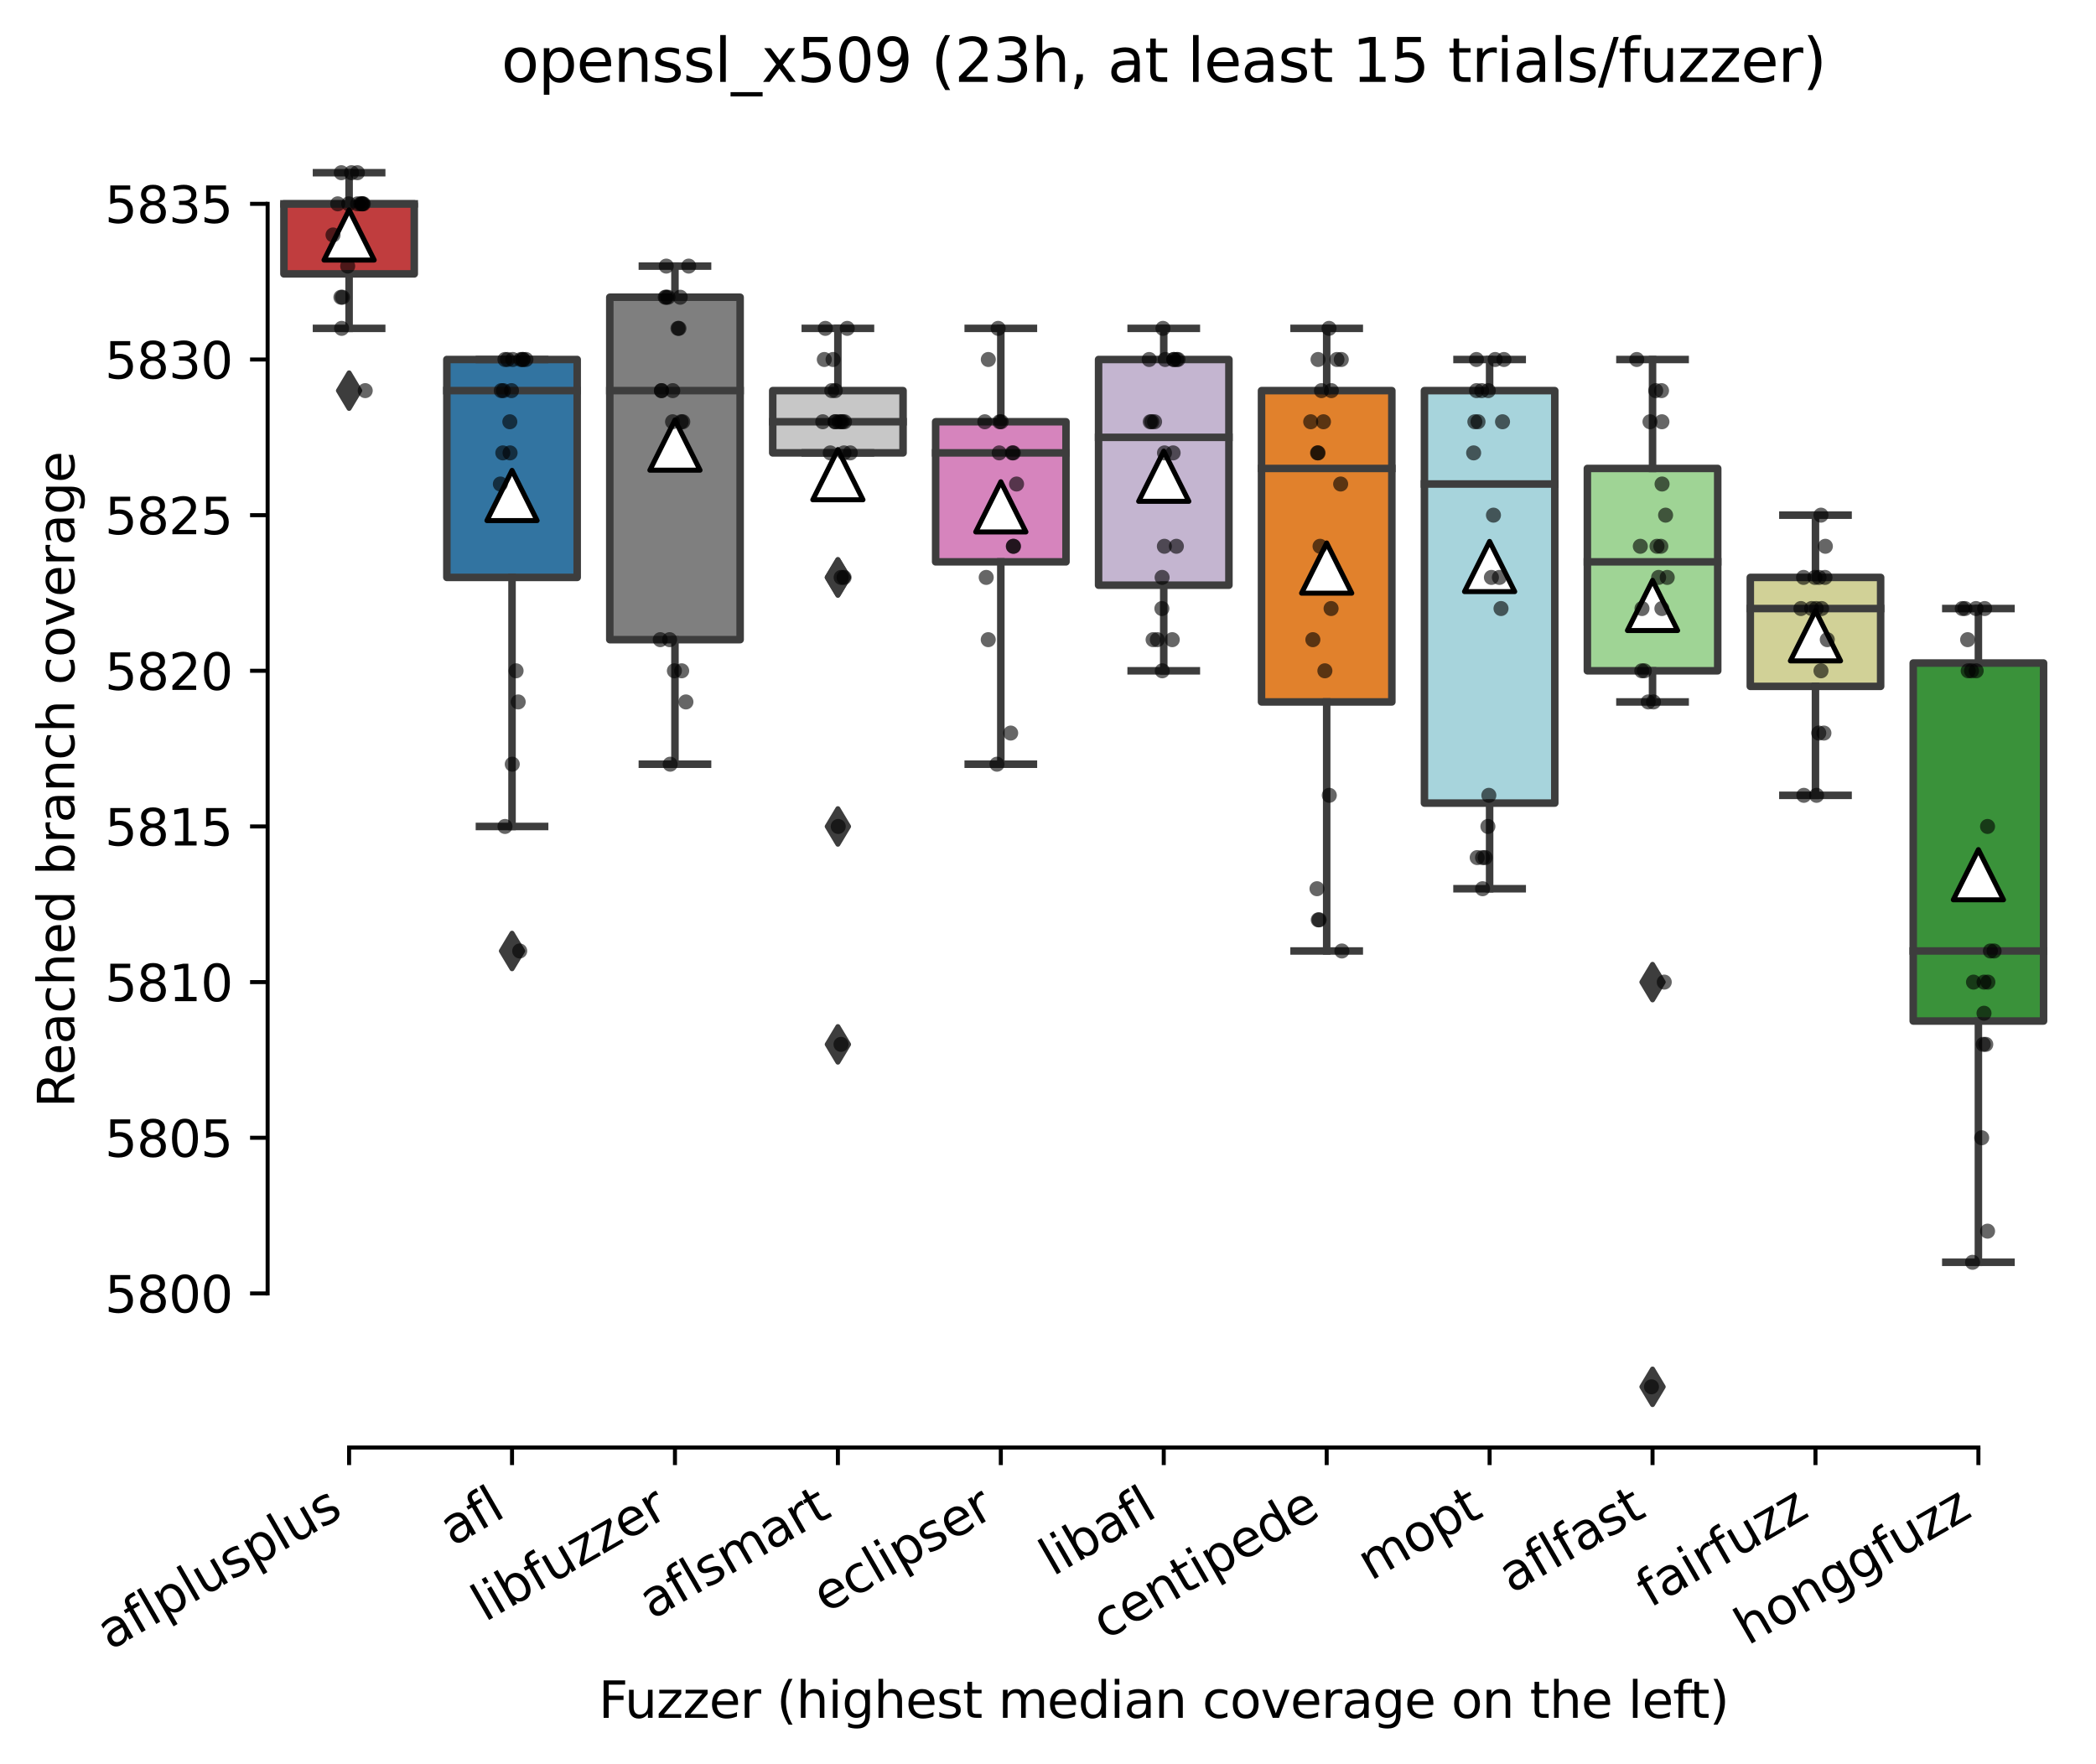 <?xml version="1.0" encoding="utf-8" standalone="no"?>
<!DOCTYPE svg PUBLIC "-//W3C//DTD SVG 1.1//EN"
  "http://www.w3.org/Graphics/SVG/1.1/DTD/svg11.dtd">
<svg xmlns:xlink="http://www.w3.org/1999/xlink" width="417.648pt" height="351.576pt" viewBox="0 0 417.648 351.576" xmlns="http://www.w3.org/2000/svg" version="1.1">
 <defs>
  <style type="text/css">*{stroke-linejoin: round; stroke-linecap: butt}</style>
 </defs>
 <g id="figure_1">
  <g id="patch_1">
   <path d="M 0 351.576 
L 417.648 351.576 
L 417.648 0 
L 0 0 
z
" style="fill: #ffffff"/>
  </g>
  <g id="axes_1">
   <g id="patch_2">
    <path d="M 53.328 288.43 
L 410.448 288.43 
L 410.448 22.318 
L 53.328 22.318 
z
" style="fill: #ffffff"/>
   </g>
   <g id="patch_3">
    <path d="M 56.575 54.574 
L 82.547 54.574 
L 82.547 40.617 
L 56.575 40.617 
L 56.575 54.574 
z
" clip-path="url(#p9d5f2ffae6)" style="fill: #c03d3e; stroke: #3d3d3d; stroke-width: 1.5; stroke-linejoin: miter"/>
   </g>
   <g id="patch_4">
    <path d="M 89.04 115.054 
L 115.012 115.054 
L 115.012 71.633 
L 89.04 71.633 
L 89.04 115.054 
z
" clip-path="url(#p9d5f2ffae6)" style="fill: #3274a1; stroke: #3d3d3d; stroke-width: 1.5; stroke-linejoin: miter"/>
   </g>
   <g id="patch_5">
    <path d="M 121.506 127.46 
L 147.478 127.46 
L 147.478 59.226 
L 121.506 59.226 
L 121.506 127.46 
z
" clip-path="url(#p9d5f2ffae6)" style="fill: #7f7f7f; stroke: #3d3d3d; stroke-width: 1.5; stroke-linejoin: miter"/>
   </g>
   <g id="patch_6">
    <path d="M 153.971 90.242 
L 179.943 90.242 
L 179.943 77.836 
L 153.971 77.836 
L 153.971 90.242 
z
" clip-path="url(#p9d5f2ffae6)" style="fill: #c7c7c7; stroke: #3d3d3d; stroke-width: 1.5; stroke-linejoin: miter"/>
   </g>
   <g id="patch_7">
    <path d="M 186.436 111.953 
L 212.409 111.953 
L 212.409 84.039 
L 186.436 84.039 
L 186.436 111.953 
z
" clip-path="url(#p9d5f2ffae6)" style="fill: #d684bd; stroke: #3d3d3d; stroke-width: 1.5; stroke-linejoin: miter"/>
   </g>
   <g id="patch_8">
    <path d="M 218.902 116.605 
L 244.874 116.605 
L 244.874 71.633 
L 218.902 71.633 
L 218.902 116.605 
z
" clip-path="url(#p9d5f2ffae6)" style="fill: #c4b5d0; stroke: #3d3d3d; stroke-width: 1.5; stroke-linejoin: miter"/>
   </g>
   <g id="patch_9">
    <path d="M 251.367 139.866 
L 277.34 139.866 
L 277.34 77.836 
L 251.367 77.836 
L 251.367 139.866 
z
" clip-path="url(#p9d5f2ffae6)" style="fill: #e1812c; stroke: #3d3d3d; stroke-width: 1.5; stroke-linejoin: miter"/>
   </g>
   <g id="patch_10">
    <path d="M 283.833 160.026 
L 309.805 160.026 
L 309.805 77.836 
L 283.833 77.836 
L 283.833 160.026 
z
" clip-path="url(#p9d5f2ffae6)" style="fill: #a7d4dc; stroke: #3d3d3d; stroke-width: 1.5; stroke-linejoin: miter"/>
   </g>
   <g id="patch_11">
    <path d="M 316.298 133.663 
L 342.271 133.663 
L 342.271 93.343 
L 316.298 93.343 
L 316.298 133.663 
z
" clip-path="url(#p9d5f2ffae6)" style="fill: #9fd495; stroke: #3d3d3d; stroke-width: 1.5; stroke-linejoin: miter"/>
   </g>
   <g id="patch_12">
    <path d="M 348.764 136.765 
L 374.736 136.765 
L 374.736 115.054 
L 348.764 115.054 
L 348.764 136.765 
z
" clip-path="url(#p9d5f2ffae6)" style="fill: #d1d197; stroke: #3d3d3d; stroke-width: 1.5; stroke-linejoin: miter"/>
   </g>
   <g id="patch_13">
    <path d="M 381.229 203.448 
L 407.202 203.448 
L 407.202 132.113 
L 381.229 132.113 
L 381.229 203.448 
z
" clip-path="url(#p9d5f2ffae6)" style="fill: #3a923a; stroke: #3d3d3d; stroke-width: 1.5; stroke-linejoin: miter"/>
   </g>
   <g id="matplotlib.axis_1">
    <g id="xtick_1">
     <g id="line2d_1">
      <defs>
       <path id="m541784faaa" d="M 0 0 
L 0 3.5 
" style="stroke: #000000; stroke-width: 0.8"/>
      </defs>
      <g>
       <use xlink:href="#m541784faaa" x="69.561" y="288.43" style="stroke: #000000; stroke-width: 0.8"/>
      </g>
     </g>
     <g id="text_1">
      <!-- aflplusplus -->
      <g transform="translate(21.952 328.897) rotate(-30) scale(0.1 -0.1)">
       <defs>
        <path id="DejaVuSans-61" d="M 2194 1759 
Q 1497 1759 1228 1600 
Q 959 1441 959 1056 
Q 959 750 1161 570 
Q 1363 391 1709 391 
Q 2188 391 2477 730 
Q 2766 1069 2766 1631 
L 2766 1759 
L 2194 1759 
z
M 3341 1997 
L 3341 0 
L 2766 0 
L 2766 531 
Q 2569 213 2275 61 
Q 1981 -91 1556 -91 
Q 1019 -91 701 211 
Q 384 513 384 1019 
Q 384 1609 779 1909 
Q 1175 2209 1959 2209 
L 2766 2209 
L 2766 2266 
Q 2766 2663 2505 2880 
Q 2244 3097 1772 3097 
Q 1472 3097 1187 3025 
Q 903 2953 641 2809 
L 641 3341 
Q 956 3463 1253 3523 
Q 1550 3584 1831 3584 
Q 2591 3584 2966 3190 
Q 3341 2797 3341 1997 
z
" transform="scale(0.016)"/>
        <path id="DejaVuSans-66" d="M 2375 4863 
L 2375 4384 
L 1825 4384 
Q 1516 4384 1395 4259 
Q 1275 4134 1275 3809 
L 1275 3500 
L 2222 3500 
L 2222 3053 
L 1275 3053 
L 1275 0 
L 697 0 
L 697 3053 
L 147 3053 
L 147 3500 
L 697 3500 
L 697 3744 
Q 697 4328 969 4595 
Q 1241 4863 1831 4863 
L 2375 4863 
z
" transform="scale(0.016)"/>
        <path id="DejaVuSans-6c" d="M 603 4863 
L 1178 4863 
L 1178 0 
L 603 0 
L 603 4863 
z
" transform="scale(0.016)"/>
        <path id="DejaVuSans-70" d="M 1159 525 
L 1159 -1331 
L 581 -1331 
L 581 3500 
L 1159 3500 
L 1159 2969 
Q 1341 3281 1617 3432 
Q 1894 3584 2278 3584 
Q 2916 3584 3314 3078 
Q 3713 2572 3713 1747 
Q 3713 922 3314 415 
Q 2916 -91 2278 -91 
Q 1894 -91 1617 61 
Q 1341 213 1159 525 
z
M 3116 1747 
Q 3116 2381 2855 2742 
Q 2594 3103 2138 3103 
Q 1681 3103 1420 2742 
Q 1159 2381 1159 1747 
Q 1159 1113 1420 752 
Q 1681 391 2138 391 
Q 2594 391 2855 752 
Q 3116 1113 3116 1747 
z
" transform="scale(0.016)"/>
        <path id="DejaVuSans-75" d="M 544 1381 
L 544 3500 
L 1119 3500 
L 1119 1403 
Q 1119 906 1312 657 
Q 1506 409 1894 409 
Q 2359 409 2629 706 
Q 2900 1003 2900 1516 
L 2900 3500 
L 3475 3500 
L 3475 0 
L 2900 0 
L 2900 538 
Q 2691 219 2414 64 
Q 2138 -91 1772 -91 
Q 1169 -91 856 284 
Q 544 659 544 1381 
z
M 1991 3584 
L 1991 3584 
z
" transform="scale(0.016)"/>
        <path id="DejaVuSans-73" d="M 2834 3397 
L 2834 2853 
Q 2591 2978 2328 3040 
Q 2066 3103 1784 3103 
Q 1356 3103 1142 2972 
Q 928 2841 928 2578 
Q 928 2378 1081 2264 
Q 1234 2150 1697 2047 
L 1894 2003 
Q 2506 1872 2764 1633 
Q 3022 1394 3022 966 
Q 3022 478 2636 193 
Q 2250 -91 1575 -91 
Q 1294 -91 989 -36 
Q 684 19 347 128 
L 347 722 
Q 666 556 975 473 
Q 1284 391 1588 391 
Q 1994 391 2212 530 
Q 2431 669 2431 922 
Q 2431 1156 2273 1281 
Q 2116 1406 1581 1522 
L 1381 1569 
Q 847 1681 609 1914 
Q 372 2147 372 2553 
Q 372 3047 722 3315 
Q 1072 3584 1716 3584 
Q 2034 3584 2315 3537 
Q 2597 3491 2834 3397 
z
" transform="scale(0.016)"/>
       </defs>
       <use xlink:href="#DejaVuSans-61"/>
       <use xlink:href="#DejaVuSans-66" x="61.279"/>
       <use xlink:href="#DejaVuSans-6c" x="96.484"/>
       <use xlink:href="#DejaVuSans-70" x="124.268"/>
       <use xlink:href="#DejaVuSans-6c" x="187.744"/>
       <use xlink:href="#DejaVuSans-75" x="215.527"/>
       <use xlink:href="#DejaVuSans-73" x="278.906"/>
       <use xlink:href="#DejaVuSans-70" x="331.006"/>
       <use xlink:href="#DejaVuSans-6c" x="394.482"/>
       <use xlink:href="#DejaVuSans-75" x="422.266"/>
       <use xlink:href="#DejaVuSans-73" x="485.645"/>
      </g>
     </g>
    </g>
    <g id="xtick_2">
     <g id="line2d_2">
      <g>
       <use xlink:href="#m541784faaa" x="102.026" y="288.43" style="stroke: #000000; stroke-width: 0.8"/>
      </g>
     </g>
     <g id="text_2">
      <!-- afl -->
      <g transform="translate(90.225 308.224) rotate(-30) scale(0.1 -0.1)">
       <use xlink:href="#DejaVuSans-61"/>
       <use xlink:href="#DejaVuSans-66" x="61.279"/>
       <use xlink:href="#DejaVuSans-6c" x="96.484"/>
      </g>
     </g>
    </g>
    <g id="xtick_3">
     <g id="line2d_3">
      <g>
       <use xlink:href="#m541784faaa" x="134.492" y="288.43" style="stroke: #000000; stroke-width: 0.8"/>
      </g>
     </g>
     <g id="text_3">
      <!-- libfuzzer -->
      <g transform="translate(96.626 323.272) rotate(-30) scale(0.1 -0.1)">
       <defs>
        <path id="DejaVuSans-69" d="M 603 3500 
L 1178 3500 
L 1178 0 
L 603 0 
L 603 3500 
z
M 603 4863 
L 1178 4863 
L 1178 4134 
L 603 4134 
L 603 4863 
z
" transform="scale(0.016)"/>
        <path id="DejaVuSans-62" d="M 3116 1747 
Q 3116 2381 2855 2742 
Q 2594 3103 2138 3103 
Q 1681 3103 1420 2742 
Q 1159 2381 1159 1747 
Q 1159 1113 1420 752 
Q 1681 391 2138 391 
Q 2594 391 2855 752 
Q 3116 1113 3116 1747 
z
M 1159 2969 
Q 1341 3281 1617 3432 
Q 1894 3584 2278 3584 
Q 2916 3584 3314 3078 
Q 3713 2572 3713 1747 
Q 3713 922 3314 415 
Q 2916 -91 2278 -91 
Q 1894 -91 1617 61 
Q 1341 213 1159 525 
L 1159 0 
L 581 0 
L 581 4863 
L 1159 4863 
L 1159 2969 
z
" transform="scale(0.016)"/>
        <path id="DejaVuSans-7a" d="M 353 3500 
L 3084 3500 
L 3084 2975 
L 922 459 
L 3084 459 
L 3084 0 
L 275 0 
L 275 525 
L 2438 3041 
L 353 3041 
L 353 3500 
z
" transform="scale(0.016)"/>
        <path id="DejaVuSans-65" d="M 3597 1894 
L 3597 1613 
L 953 1613 
Q 991 1019 1311 708 
Q 1631 397 2203 397 
Q 2534 397 2845 478 
Q 3156 559 3463 722 
L 3463 178 
Q 3153 47 2828 -22 
Q 2503 -91 2169 -91 
Q 1331 -91 842 396 
Q 353 884 353 1716 
Q 353 2575 817 3079 
Q 1281 3584 2069 3584 
Q 2775 3584 3186 3129 
Q 3597 2675 3597 1894 
z
M 3022 2063 
Q 3016 2534 2758 2815 
Q 2500 3097 2075 3097 
Q 1594 3097 1305 2825 
Q 1016 2553 972 2059 
L 3022 2063 
z
" transform="scale(0.016)"/>
        <path id="DejaVuSans-72" d="M 2631 2963 
Q 2534 3019 2420 3045 
Q 2306 3072 2169 3072 
Q 1681 3072 1420 2755 
Q 1159 2438 1159 1844 
L 1159 0 
L 581 0 
L 581 3500 
L 1159 3500 
L 1159 2956 
Q 1341 3275 1631 3429 
Q 1922 3584 2338 3584 
Q 2397 3584 2469 3576 
Q 2541 3569 2628 3553 
L 2631 2963 
z
" transform="scale(0.016)"/>
       </defs>
       <use xlink:href="#DejaVuSans-6c"/>
       <use xlink:href="#DejaVuSans-69" x="27.783"/>
       <use xlink:href="#DejaVuSans-62" x="55.566"/>
       <use xlink:href="#DejaVuSans-66" x="119.043"/>
       <use xlink:href="#DejaVuSans-75" x="154.248"/>
       <use xlink:href="#DejaVuSans-7a" x="217.627"/>
       <use xlink:href="#DejaVuSans-7a" x="270.117"/>
       <use xlink:href="#DejaVuSans-65" x="322.607"/>
       <use xlink:href="#DejaVuSans-72" x="384.131"/>
      </g>
     </g>
    </g>
    <g id="xtick_4">
     <g id="line2d_4">
      <g>
       <use xlink:href="#m541784faaa" x="166.957" y="288.43" style="stroke: #000000; stroke-width: 0.8"/>
      </g>
     </g>
     <g id="text_4">
      <!-- aflsmart -->
      <g transform="translate(129.946 322.779) rotate(-30) scale(0.1 -0.1)">
       <defs>
        <path id="DejaVuSans-6d" d="M 3328 2828 
Q 3544 3216 3844 3400 
Q 4144 3584 4550 3584 
Q 5097 3584 5394 3201 
Q 5691 2819 5691 2113 
L 5691 0 
L 5113 0 
L 5113 2094 
Q 5113 2597 4934 2840 
Q 4756 3084 4391 3084 
Q 3944 3084 3684 2787 
Q 3425 2491 3425 1978 
L 3425 0 
L 2847 0 
L 2847 2094 
Q 2847 2600 2669 2842 
Q 2491 3084 2119 3084 
Q 1678 3084 1418 2786 
Q 1159 2488 1159 1978 
L 1159 0 
L 581 0 
L 581 3500 
L 1159 3500 
L 1159 2956 
Q 1356 3278 1631 3431 
Q 1906 3584 2284 3584 
Q 2666 3584 2933 3390 
Q 3200 3197 3328 2828 
z
" transform="scale(0.016)"/>
        <path id="DejaVuSans-74" d="M 1172 4494 
L 1172 3500 
L 2356 3500 
L 2356 3053 
L 1172 3053 
L 1172 1153 
Q 1172 725 1289 603 
Q 1406 481 1766 481 
L 2356 481 
L 2356 0 
L 1766 0 
Q 1100 0 847 248 
Q 594 497 594 1153 
L 594 3053 
L 172 3053 
L 172 3500 
L 594 3500 
L 594 4494 
L 1172 4494 
z
" transform="scale(0.016)"/>
       </defs>
       <use xlink:href="#DejaVuSans-61"/>
       <use xlink:href="#DejaVuSans-66" x="61.279"/>
       <use xlink:href="#DejaVuSans-6c" x="96.484"/>
       <use xlink:href="#DejaVuSans-73" x="124.268"/>
       <use xlink:href="#DejaVuSans-6d" x="176.367"/>
       <use xlink:href="#DejaVuSans-61" x="273.779"/>
       <use xlink:href="#DejaVuSans-72" x="335.059"/>
       <use xlink:href="#DejaVuSans-74" x="376.172"/>
      </g>
     </g>
    </g>
    <g id="xtick_5">
     <g id="line2d_5">
      <g>
       <use xlink:href="#m541784faaa" x="199.423" y="288.43" style="stroke: #000000; stroke-width: 0.8"/>
      </g>
     </g>
     <g id="text_5">
      <!-- eclipser -->
      <g transform="translate(164.582 321.525) rotate(-30) scale(0.1 -0.1)">
       <defs>
        <path id="DejaVuSans-63" d="M 3122 3366 
L 3122 2828 
Q 2878 2963 2633 3030 
Q 2388 3097 2138 3097 
Q 1578 3097 1268 2742 
Q 959 2388 959 1747 
Q 959 1106 1268 751 
Q 1578 397 2138 397 
Q 2388 397 2633 464 
Q 2878 531 3122 666 
L 3122 134 
Q 2881 22 2623 -34 
Q 2366 -91 2075 -91 
Q 1284 -91 818 406 
Q 353 903 353 1747 
Q 353 2603 823 3093 
Q 1294 3584 2113 3584 
Q 2378 3584 2631 3529 
Q 2884 3475 3122 3366 
z
" transform="scale(0.016)"/>
       </defs>
       <use xlink:href="#DejaVuSans-65"/>
       <use xlink:href="#DejaVuSans-63" x="61.523"/>
       <use xlink:href="#DejaVuSans-6c" x="116.504"/>
       <use xlink:href="#DejaVuSans-69" x="144.287"/>
       <use xlink:href="#DejaVuSans-70" x="172.07"/>
       <use xlink:href="#DejaVuSans-73" x="235.547"/>
       <use xlink:href="#DejaVuSans-65" x="287.646"/>
       <use xlink:href="#DejaVuSans-72" x="349.17"/>
      </g>
     </g>
    </g>
    <g id="xtick_6">
     <g id="line2d_6">
      <g>
       <use xlink:href="#m541784faaa" x="231.888" y="288.43" style="stroke: #000000; stroke-width: 0.8"/>
      </g>
     </g>
     <g id="text_6">
      <!-- libafl -->
      <g transform="translate(209.777 314.176) rotate(-30) scale(0.1 -0.1)">
       <use xlink:href="#DejaVuSans-6c"/>
       <use xlink:href="#DejaVuSans-69" x="27.783"/>
       <use xlink:href="#DejaVuSans-62" x="55.566"/>
       <use xlink:href="#DejaVuSans-61" x="119.043"/>
       <use xlink:href="#DejaVuSans-66" x="180.322"/>
       <use xlink:href="#DejaVuSans-6c" x="215.527"/>
      </g>
     </g>
    </g>
    <g id="xtick_7">
     <g id="line2d_7">
      <g>
       <use xlink:href="#m541784faaa" x="264.354" y="288.43" style="stroke: #000000; stroke-width: 0.8"/>
      </g>
     </g>
     <g id="text_7">
      <!-- centipede -->
      <g transform="translate(220.28 326.856) rotate(-30) scale(0.1 -0.1)">
       <defs>
        <path id="DejaVuSans-6e" d="M 3513 2113 
L 3513 0 
L 2938 0 
L 2938 2094 
Q 2938 2591 2744 2837 
Q 2550 3084 2163 3084 
Q 1697 3084 1428 2787 
Q 1159 2491 1159 1978 
L 1159 0 
L 581 0 
L 581 3500 
L 1159 3500 
L 1159 2956 
Q 1366 3272 1645 3428 
Q 1925 3584 2291 3584 
Q 2894 3584 3203 3211 
Q 3513 2838 3513 2113 
z
" transform="scale(0.016)"/>
        <path id="DejaVuSans-64" d="M 2906 2969 
L 2906 4863 
L 3481 4863 
L 3481 0 
L 2906 0 
L 2906 525 
Q 2725 213 2448 61 
Q 2172 -91 1784 -91 
Q 1150 -91 751 415 
Q 353 922 353 1747 
Q 353 2572 751 3078 
Q 1150 3584 1784 3584 
Q 2172 3584 2448 3432 
Q 2725 3281 2906 2969 
z
M 947 1747 
Q 947 1113 1208 752 
Q 1469 391 1925 391 
Q 2381 391 2643 752 
Q 2906 1113 2906 1747 
Q 2906 2381 2643 2742 
Q 2381 3103 1925 3103 
Q 1469 3103 1208 2742 
Q 947 2381 947 1747 
z
" transform="scale(0.016)"/>
       </defs>
       <use xlink:href="#DejaVuSans-63"/>
       <use xlink:href="#DejaVuSans-65" x="54.98"/>
       <use xlink:href="#DejaVuSans-6e" x="116.504"/>
       <use xlink:href="#DejaVuSans-74" x="179.883"/>
       <use xlink:href="#DejaVuSans-69" x="219.092"/>
       <use xlink:href="#DejaVuSans-70" x="246.875"/>
       <use xlink:href="#DejaVuSans-65" x="310.352"/>
       <use xlink:href="#DejaVuSans-64" x="371.875"/>
       <use xlink:href="#DejaVuSans-65" x="435.352"/>
      </g>
     </g>
    </g>
    <g id="xtick_8">
     <g id="line2d_8">
      <g>
       <use xlink:href="#m541784faaa" x="296.819" y="288.43" style="stroke: #000000; stroke-width: 0.8"/>
      </g>
     </g>
     <g id="text_8">
      <!-- mopt -->
      <g transform="translate(273.152 315.075) rotate(-30) scale(0.1 -0.1)">
       <defs>
        <path id="DejaVuSans-6f" d="M 1959 3097 
Q 1497 3097 1228 2736 
Q 959 2375 959 1747 
Q 959 1119 1226 758 
Q 1494 397 1959 397 
Q 2419 397 2687 759 
Q 2956 1122 2956 1747 
Q 2956 2369 2687 2733 
Q 2419 3097 1959 3097 
z
M 1959 3584 
Q 2709 3584 3137 3096 
Q 3566 2609 3566 1747 
Q 3566 888 3137 398 
Q 2709 -91 1959 -91 
Q 1206 -91 779 398 
Q 353 888 353 1747 
Q 353 2609 779 3096 
Q 1206 3584 1959 3584 
z
" transform="scale(0.016)"/>
       </defs>
       <use xlink:href="#DejaVuSans-6d"/>
       <use xlink:href="#DejaVuSans-6f" x="97.412"/>
       <use xlink:href="#DejaVuSans-70" x="158.594"/>
       <use xlink:href="#DejaVuSans-74" x="222.07"/>
      </g>
     </g>
    </g>
    <g id="xtick_9">
     <g id="line2d_9">
      <g>
       <use xlink:href="#m541784faaa" x="329.284" y="288.43" style="stroke: #000000; stroke-width: 0.8"/>
      </g>
     </g>
     <g id="text_9">
      <!-- aflfast -->
      <g transform="translate(301.221 317.613) rotate(-30) scale(0.1 -0.1)">
       <use xlink:href="#DejaVuSans-61"/>
       <use xlink:href="#DejaVuSans-66" x="61.279"/>
       <use xlink:href="#DejaVuSans-6c" x="96.484"/>
       <use xlink:href="#DejaVuSans-66" x="124.268"/>
       <use xlink:href="#DejaVuSans-61" x="159.473"/>
       <use xlink:href="#DejaVuSans-73" x="220.752"/>
       <use xlink:href="#DejaVuSans-74" x="272.852"/>
      </g>
     </g>
    </g>
    <g id="xtick_10">
     <g id="line2d_10">
      <g>
       <use xlink:href="#m541784faaa" x="361.75" y="288.43" style="stroke: #000000; stroke-width: 0.8"/>
      </g>
     </g>
     <g id="text_10">
      <!-- fairfuzz -->
      <g transform="translate(328.761 320.457) rotate(-30) scale(0.1 -0.1)">
       <use xlink:href="#DejaVuSans-66"/>
       <use xlink:href="#DejaVuSans-61" x="35.205"/>
       <use xlink:href="#DejaVuSans-69" x="96.484"/>
       <use xlink:href="#DejaVuSans-72" x="124.268"/>
       <use xlink:href="#DejaVuSans-66" x="165.381"/>
       <use xlink:href="#DejaVuSans-75" x="200.586"/>
       <use xlink:href="#DejaVuSans-7a" x="263.965"/>
       <use xlink:href="#DejaVuSans-7a" x="316.455"/>
      </g>
     </g>
    </g>
    <g id="xtick_11">
     <g id="line2d_11">
      <g>
       <use xlink:href="#m541784faaa" x="394.215" y="288.43" style="stroke: #000000; stroke-width: 0.8"/>
      </g>
     </g>
     <g id="text_11">
      <!-- honggfuzz -->
      <g transform="translate(348.276 327.933) rotate(-30) scale(0.1 -0.1)">
       <defs>
        <path id="DejaVuSans-68" d="M 3513 2113 
L 3513 0 
L 2938 0 
L 2938 2094 
Q 2938 2591 2744 2837 
Q 2550 3084 2163 3084 
Q 1697 3084 1428 2787 
Q 1159 2491 1159 1978 
L 1159 0 
L 581 0 
L 581 4863 
L 1159 4863 
L 1159 2956 
Q 1366 3272 1645 3428 
Q 1925 3584 2291 3584 
Q 2894 3584 3203 3211 
Q 3513 2838 3513 2113 
z
" transform="scale(0.016)"/>
        <path id="DejaVuSans-67" d="M 2906 1791 
Q 2906 2416 2648 2759 
Q 2391 3103 1925 3103 
Q 1463 3103 1205 2759 
Q 947 2416 947 1791 
Q 947 1169 1205 825 
Q 1463 481 1925 481 
Q 2391 481 2648 825 
Q 2906 1169 2906 1791 
z
M 3481 434 
Q 3481 -459 3084 -895 
Q 2688 -1331 1869 -1331 
Q 1566 -1331 1297 -1286 
Q 1028 -1241 775 -1147 
L 775 -588 
Q 1028 -725 1275 -790 
Q 1522 -856 1778 -856 
Q 2344 -856 2625 -561 
Q 2906 -266 2906 331 
L 2906 616 
Q 2728 306 2450 153 
Q 2172 0 1784 0 
Q 1141 0 747 490 
Q 353 981 353 1791 
Q 353 2603 747 3093 
Q 1141 3584 1784 3584 
Q 2172 3584 2450 3431 
Q 2728 3278 2906 2969 
L 2906 3500 
L 3481 3500 
L 3481 434 
z
" transform="scale(0.016)"/>
       </defs>
       <use xlink:href="#DejaVuSans-68"/>
       <use xlink:href="#DejaVuSans-6f" x="63.379"/>
       <use xlink:href="#DejaVuSans-6e" x="124.561"/>
       <use xlink:href="#DejaVuSans-67" x="187.939"/>
       <use xlink:href="#DejaVuSans-67" x="251.416"/>
       <use xlink:href="#DejaVuSans-66" x="314.893"/>
       <use xlink:href="#DejaVuSans-75" x="350.098"/>
       <use xlink:href="#DejaVuSans-7a" x="413.477"/>
       <use xlink:href="#DejaVuSans-7a" x="465.967"/>
      </g>
     </g>
    </g>
    <g id="text_12">
     <!-- Fuzzer (highest median coverage on the left) -->
     <g transform="translate(119.27 342.297) scale(0.1 -0.1)">
      <defs>
       <path id="DejaVuSans-46" d="M 628 4666 
L 3309 4666 
L 3309 4134 
L 1259 4134 
L 1259 2759 
L 3109 2759 
L 3109 2228 
L 1259 2228 
L 1259 0 
L 628 0 
L 628 4666 
z
" transform="scale(0.016)"/>
       <path id="DejaVuSans-20" transform="scale(0.016)"/>
       <path id="DejaVuSans-28" d="M 1984 4856 
Q 1566 4138 1362 3434 
Q 1159 2731 1159 2009 
Q 1159 1288 1364 580 
Q 1569 -128 1984 -844 
L 1484 -844 
Q 1016 -109 783 600 
Q 550 1309 550 2009 
Q 550 2706 781 3412 
Q 1013 4119 1484 4856 
L 1984 4856 
z
" transform="scale(0.016)"/>
       <path id="DejaVuSans-76" d="M 191 3500 
L 800 3500 
L 1894 563 
L 2988 3500 
L 3597 3500 
L 2284 0 
L 1503 0 
L 191 3500 
z
" transform="scale(0.016)"/>
       <path id="DejaVuSans-29" d="M 513 4856 
L 1013 4856 
Q 1481 4119 1714 3412 
Q 1947 2706 1947 2009 
Q 1947 1309 1714 600 
Q 1481 -109 1013 -844 
L 513 -844 
Q 928 -128 1133 580 
Q 1338 1288 1338 2009 
Q 1338 2731 1133 3434 
Q 928 4138 513 4856 
z
" transform="scale(0.016)"/>
      </defs>
      <use xlink:href="#DejaVuSans-46"/>
      <use xlink:href="#DejaVuSans-75" x="52.02"/>
      <use xlink:href="#DejaVuSans-7a" x="115.398"/>
      <use xlink:href="#DejaVuSans-7a" x="167.889"/>
      <use xlink:href="#DejaVuSans-65" x="220.379"/>
      <use xlink:href="#DejaVuSans-72" x="281.902"/>
      <use xlink:href="#DejaVuSans-20" x="323.016"/>
      <use xlink:href="#DejaVuSans-28" x="354.803"/>
      <use xlink:href="#DejaVuSans-68" x="393.816"/>
      <use xlink:href="#DejaVuSans-69" x="457.195"/>
      <use xlink:href="#DejaVuSans-67" x="484.979"/>
      <use xlink:href="#DejaVuSans-68" x="548.455"/>
      <use xlink:href="#DejaVuSans-65" x="611.834"/>
      <use xlink:href="#DejaVuSans-73" x="673.357"/>
      <use xlink:href="#DejaVuSans-74" x="725.457"/>
      <use xlink:href="#DejaVuSans-20" x="764.666"/>
      <use xlink:href="#DejaVuSans-6d" x="796.453"/>
      <use xlink:href="#DejaVuSans-65" x="893.865"/>
      <use xlink:href="#DejaVuSans-64" x="955.389"/>
      <use xlink:href="#DejaVuSans-69" x="1018.865"/>
      <use xlink:href="#DejaVuSans-61" x="1046.648"/>
      <use xlink:href="#DejaVuSans-6e" x="1107.928"/>
      <use xlink:href="#DejaVuSans-20" x="1171.307"/>
      <use xlink:href="#DejaVuSans-63" x="1203.094"/>
      <use xlink:href="#DejaVuSans-6f" x="1258.074"/>
      <use xlink:href="#DejaVuSans-76" x="1319.256"/>
      <use xlink:href="#DejaVuSans-65" x="1378.436"/>
      <use xlink:href="#DejaVuSans-72" x="1439.959"/>
      <use xlink:href="#DejaVuSans-61" x="1481.072"/>
      <use xlink:href="#DejaVuSans-67" x="1542.352"/>
      <use xlink:href="#DejaVuSans-65" x="1605.828"/>
      <use xlink:href="#DejaVuSans-20" x="1667.352"/>
      <use xlink:href="#DejaVuSans-6f" x="1699.139"/>
      <use xlink:href="#DejaVuSans-6e" x="1760.32"/>
      <use xlink:href="#DejaVuSans-20" x="1823.699"/>
      <use xlink:href="#DejaVuSans-74" x="1855.486"/>
      <use xlink:href="#DejaVuSans-68" x="1894.695"/>
      <use xlink:href="#DejaVuSans-65" x="1958.074"/>
      <use xlink:href="#DejaVuSans-20" x="2019.598"/>
      <use xlink:href="#DejaVuSans-6c" x="2051.385"/>
      <use xlink:href="#DejaVuSans-65" x="2079.168"/>
      <use xlink:href="#DejaVuSans-66" x="2140.691"/>
      <use xlink:href="#DejaVuSans-74" x="2174.146"/>
      <use xlink:href="#DejaVuSans-29" x="2213.355"/>
     </g>
    </g>
   </g>
   <g id="matplotlib.axis_2">
    <g id="ytick_1">
     <g id="line2d_12">
      <defs>
       <path id="m0b43ec4959" d="M 0 0 
L -3.5 0 
" style="stroke: #000000; stroke-width: 0.8"/>
      </defs>
      <g>
       <use xlink:href="#m0b43ec4959" x="53.328" y="257.725" style="stroke: #000000; stroke-width: 0.8"/>
      </g>
     </g>
     <g id="text_13">
      <!-- 5800 -->
      <g transform="translate(20.878 261.524) scale(0.1 -0.1)">
       <defs>
        <path id="DejaVuSans-35" d="M 691 4666 
L 3169 4666 
L 3169 4134 
L 1269 4134 
L 1269 2991 
Q 1406 3038 1543 3061 
Q 1681 3084 1819 3084 
Q 2600 3084 3056 2656 
Q 3513 2228 3513 1497 
Q 3513 744 3044 326 
Q 2575 -91 1722 -91 
Q 1428 -91 1123 -41 
Q 819 9 494 109 
L 494 744 
Q 775 591 1075 516 
Q 1375 441 1709 441 
Q 2250 441 2565 725 
Q 2881 1009 2881 1497 
Q 2881 1984 2565 2268 
Q 2250 2553 1709 2553 
Q 1456 2553 1204 2497 
Q 953 2441 691 2322 
L 691 4666 
z
" transform="scale(0.016)"/>
        <path id="DejaVuSans-38" d="M 2034 2216 
Q 1584 2216 1326 1975 
Q 1069 1734 1069 1313 
Q 1069 891 1326 650 
Q 1584 409 2034 409 
Q 2484 409 2743 651 
Q 3003 894 3003 1313 
Q 3003 1734 2745 1975 
Q 2488 2216 2034 2216 
z
M 1403 2484 
Q 997 2584 770 2862 
Q 544 3141 544 3541 
Q 544 4100 942 4425 
Q 1341 4750 2034 4750 
Q 2731 4750 3128 4425 
Q 3525 4100 3525 3541 
Q 3525 3141 3298 2862 
Q 3072 2584 2669 2484 
Q 3125 2378 3379 2068 
Q 3634 1759 3634 1313 
Q 3634 634 3220 271 
Q 2806 -91 2034 -91 
Q 1263 -91 848 271 
Q 434 634 434 1313 
Q 434 1759 690 2068 
Q 947 2378 1403 2484 
z
M 1172 3481 
Q 1172 3119 1398 2916 
Q 1625 2713 2034 2713 
Q 2441 2713 2670 2916 
Q 2900 3119 2900 3481 
Q 2900 3844 2670 4047 
Q 2441 4250 2034 4250 
Q 1625 4250 1398 4047 
Q 1172 3844 1172 3481 
z
" transform="scale(0.016)"/>
        <path id="DejaVuSans-30" d="M 2034 4250 
Q 1547 4250 1301 3770 
Q 1056 3291 1056 2328 
Q 1056 1369 1301 889 
Q 1547 409 2034 409 
Q 2525 409 2770 889 
Q 3016 1369 3016 2328 
Q 3016 3291 2770 3770 
Q 2525 4250 2034 4250 
z
M 2034 4750 
Q 2819 4750 3233 4129 
Q 3647 3509 3647 2328 
Q 3647 1150 3233 529 
Q 2819 -91 2034 -91 
Q 1250 -91 836 529 
Q 422 1150 422 2328 
Q 422 3509 836 4129 
Q 1250 4750 2034 4750 
z
" transform="scale(0.016)"/>
       </defs>
       <use xlink:href="#DejaVuSans-35"/>
       <use xlink:href="#DejaVuSans-38" x="63.623"/>
       <use xlink:href="#DejaVuSans-30" x="127.246"/>
       <use xlink:href="#DejaVuSans-30" x="190.869"/>
      </g>
     </g>
    </g>
    <g id="ytick_2">
     <g id="line2d_13">
      <g>
       <use xlink:href="#m0b43ec4959" x="53.328" y="226.71" style="stroke: #000000; stroke-width: 0.8"/>
      </g>
     </g>
     <g id="text_14">
      <!-- 5805 -->
      <g transform="translate(20.878 230.509) scale(0.1 -0.1)">
       <use xlink:href="#DejaVuSans-35"/>
       <use xlink:href="#DejaVuSans-38" x="63.623"/>
       <use xlink:href="#DejaVuSans-30" x="127.246"/>
       <use xlink:href="#DejaVuSans-35" x="190.869"/>
      </g>
     </g>
    </g>
    <g id="ytick_3">
     <g id="line2d_14">
      <g>
       <use xlink:href="#m0b43ec4959" x="53.328" y="195.694" style="stroke: #000000; stroke-width: 0.8"/>
      </g>
     </g>
     <g id="text_15">
      <!-- 5810 -->
      <g transform="translate(20.878 199.493) scale(0.1 -0.1)">
       <defs>
        <path id="DejaVuSans-31" d="M 794 531 
L 1825 531 
L 1825 4091 
L 703 3866 
L 703 4441 
L 1819 4666 
L 2450 4666 
L 2450 531 
L 3481 531 
L 3481 0 
L 794 0 
L 794 531 
z
" transform="scale(0.016)"/>
       </defs>
       <use xlink:href="#DejaVuSans-35"/>
       <use xlink:href="#DejaVuSans-38" x="63.623"/>
       <use xlink:href="#DejaVuSans-31" x="127.246"/>
       <use xlink:href="#DejaVuSans-30" x="190.869"/>
      </g>
     </g>
    </g>
    <g id="ytick_4">
     <g id="line2d_15">
      <g>
       <use xlink:href="#m0b43ec4959" x="53.328" y="164.679" style="stroke: #000000; stroke-width: 0.8"/>
      </g>
     </g>
     <g id="text_16">
      <!-- 5815 -->
      <g transform="translate(20.878 168.478) scale(0.1 -0.1)">
       <use xlink:href="#DejaVuSans-35"/>
       <use xlink:href="#DejaVuSans-38" x="63.623"/>
       <use xlink:href="#DejaVuSans-31" x="127.246"/>
       <use xlink:href="#DejaVuSans-35" x="190.869"/>
      </g>
     </g>
    </g>
    <g id="ytick_5">
     <g id="line2d_16">
      <g>
       <use xlink:href="#m0b43ec4959" x="53.328" y="133.663" style="stroke: #000000; stroke-width: 0.8"/>
      </g>
     </g>
     <g id="text_17">
      <!-- 5820 -->
      <g transform="translate(20.878 137.463) scale(0.1 -0.1)">
       <defs>
        <path id="DejaVuSans-32" d="M 1228 531 
L 3431 531 
L 3431 0 
L 469 0 
L 469 531 
Q 828 903 1448 1529 
Q 2069 2156 2228 2338 
Q 2531 2678 2651 2914 
Q 2772 3150 2772 3378 
Q 2772 3750 2511 3984 
Q 2250 4219 1831 4219 
Q 1534 4219 1204 4116 
Q 875 4013 500 3803 
L 500 4441 
Q 881 4594 1212 4672 
Q 1544 4750 1819 4750 
Q 2544 4750 2975 4387 
Q 3406 4025 3406 3419 
Q 3406 3131 3298 2873 
Q 3191 2616 2906 2266 
Q 2828 2175 2409 1742 
Q 1991 1309 1228 531 
z
" transform="scale(0.016)"/>
       </defs>
       <use xlink:href="#DejaVuSans-35"/>
       <use xlink:href="#DejaVuSans-38" x="63.623"/>
       <use xlink:href="#DejaVuSans-32" x="127.246"/>
       <use xlink:href="#DejaVuSans-30" x="190.869"/>
      </g>
     </g>
    </g>
    <g id="ytick_6">
     <g id="line2d_17">
      <g>
       <use xlink:href="#m0b43ec4959" x="53.328" y="102.648" style="stroke: #000000; stroke-width: 0.8"/>
      </g>
     </g>
     <g id="text_18">
      <!-- 5825 -->
      <g transform="translate(20.878 106.447) scale(0.1 -0.1)">
       <use xlink:href="#DejaVuSans-35"/>
       <use xlink:href="#DejaVuSans-38" x="63.623"/>
       <use xlink:href="#DejaVuSans-32" x="127.246"/>
       <use xlink:href="#DejaVuSans-35" x="190.869"/>
      </g>
     </g>
    </g>
    <g id="ytick_7">
     <g id="line2d_18">
      <g>
       <use xlink:href="#m0b43ec4959" x="53.328" y="71.633" style="stroke: #000000; stroke-width: 0.8"/>
      </g>
     </g>
     <g id="text_19">
      <!-- 5830 -->
      <g transform="translate(20.878 75.432) scale(0.1 -0.1)">
       <defs>
        <path id="DejaVuSans-33" d="M 2597 2516 
Q 3050 2419 3304 2112 
Q 3559 1806 3559 1356 
Q 3559 666 3084 287 
Q 2609 -91 1734 -91 
Q 1441 -91 1130 -33 
Q 819 25 488 141 
L 488 750 
Q 750 597 1062 519 
Q 1375 441 1716 441 
Q 2309 441 2620 675 
Q 2931 909 2931 1356 
Q 2931 1769 2642 2001 
Q 2353 2234 1838 2234 
L 1294 2234 
L 1294 2753 
L 1863 2753 
Q 2328 2753 2575 2939 
Q 2822 3125 2822 3475 
Q 2822 3834 2567 4026 
Q 2313 4219 1838 4219 
Q 1578 4219 1281 4162 
Q 984 4106 628 3988 
L 628 4550 
Q 988 4650 1302 4700 
Q 1616 4750 1894 4750 
Q 2613 4750 3031 4423 
Q 3450 4097 3450 3541 
Q 3450 3153 3228 2886 
Q 3006 2619 2597 2516 
z
" transform="scale(0.016)"/>
       </defs>
       <use xlink:href="#DejaVuSans-35"/>
       <use xlink:href="#DejaVuSans-38" x="63.623"/>
       <use xlink:href="#DejaVuSans-33" x="127.246"/>
       <use xlink:href="#DejaVuSans-30" x="190.869"/>
      </g>
     </g>
    </g>
    <g id="ytick_8">
     <g id="line2d_19">
      <g>
       <use xlink:href="#m0b43ec4959" x="53.328" y="40.617" style="stroke: #000000; stroke-width: 0.8"/>
      </g>
     </g>
     <g id="text_20">
      <!-- 5835 -->
      <g transform="translate(20.878 44.416) scale(0.1 -0.1)">
       <use xlink:href="#DejaVuSans-35"/>
       <use xlink:href="#DejaVuSans-38" x="63.623"/>
       <use xlink:href="#DejaVuSans-33" x="127.246"/>
       <use xlink:href="#DejaVuSans-35" x="190.869"/>
      </g>
     </g>
    </g>
    <g id="text_21">
     <!-- Reached branch coverage -->
     <g transform="translate(14.798 220.706) rotate(-90) scale(0.1 -0.1)">
      <defs>
       <path id="DejaVuSans-52" d="M 2841 2188 
Q 3044 2119 3236 1894 
Q 3428 1669 3622 1275 
L 4263 0 
L 3584 0 
L 2988 1197 
Q 2756 1666 2539 1819 
Q 2322 1972 1947 1972 
L 1259 1972 
L 1259 0 
L 628 0 
L 628 4666 
L 2053 4666 
Q 2853 4666 3247 4331 
Q 3641 3997 3641 3322 
Q 3641 2881 3436 2590 
Q 3231 2300 2841 2188 
z
M 1259 4147 
L 1259 2491 
L 2053 2491 
Q 2509 2491 2742 2702 
Q 2975 2913 2975 3322 
Q 2975 3731 2742 3939 
Q 2509 4147 2053 4147 
L 1259 4147 
z
" transform="scale(0.016)"/>
      </defs>
      <use xlink:href="#DejaVuSans-52"/>
      <use xlink:href="#DejaVuSans-65" x="64.982"/>
      <use xlink:href="#DejaVuSans-61" x="126.506"/>
      <use xlink:href="#DejaVuSans-63" x="187.785"/>
      <use xlink:href="#DejaVuSans-68" x="242.766"/>
      <use xlink:href="#DejaVuSans-65" x="306.145"/>
      <use xlink:href="#DejaVuSans-64" x="367.668"/>
      <use xlink:href="#DejaVuSans-20" x="431.145"/>
      <use xlink:href="#DejaVuSans-62" x="462.932"/>
      <use xlink:href="#DejaVuSans-72" x="526.408"/>
      <use xlink:href="#DejaVuSans-61" x="567.521"/>
      <use xlink:href="#DejaVuSans-6e" x="628.801"/>
      <use xlink:href="#DejaVuSans-63" x="692.18"/>
      <use xlink:href="#DejaVuSans-68" x="747.16"/>
      <use xlink:href="#DejaVuSans-20" x="810.539"/>
      <use xlink:href="#DejaVuSans-63" x="842.326"/>
      <use xlink:href="#DejaVuSans-6f" x="897.307"/>
      <use xlink:href="#DejaVuSans-76" x="958.488"/>
      <use xlink:href="#DejaVuSans-65" x="1017.668"/>
      <use xlink:href="#DejaVuSans-72" x="1079.191"/>
      <use xlink:href="#DejaVuSans-61" x="1120.305"/>
      <use xlink:href="#DejaVuSans-67" x="1181.584"/>
      <use xlink:href="#DejaVuSans-65" x="1245.061"/>
     </g>
    </g>
   </g>
   <g id="line2d_20">
    <path d="M 69.561 54.574 
L 69.561 65.43 
" clip-path="url(#p9d5f2ffae6)" style="fill: none; stroke: #3d3d3d; stroke-width: 1.5; stroke-linecap: square"/>
   </g>
   <g id="line2d_21">
    <path d="M 69.561 40.617 
L 69.561 34.414 
" clip-path="url(#p9d5f2ffae6)" style="fill: none; stroke: #3d3d3d; stroke-width: 1.5; stroke-linecap: square"/>
   </g>
   <g id="line2d_22">
    <path d="M 63.068 65.43 
L 76.054 65.43 
" clip-path="url(#p9d5f2ffae6)" style="fill: none; stroke: #3d3d3d; stroke-width: 1.5; stroke-linecap: square"/>
   </g>
   <g id="line2d_23">
    <path d="M 63.068 34.414 
L 76.054 34.414 
" clip-path="url(#p9d5f2ffae6)" style="fill: none; stroke: #3d3d3d; stroke-width: 1.5; stroke-linecap: square"/>
   </g>
   <g id="line2d_24">
    <defs>
     <path id="md4077743ea" d="M -0 3.536 
L 2.121 0 
L -0 -3.536 
L -2.121 -0 
z
" style="stroke: #3d3d3d; stroke-linejoin: miter"/>
    </defs>
    <g clip-path="url(#p9d5f2ffae6)">
     <use xlink:href="#md4077743ea" x="69.561" y="77.836" style="fill: #3d3d3d; stroke: #3d3d3d; stroke-linejoin: miter"/>
    </g>
   </g>
   <g id="line2d_25">
    <path d="M 102.026 115.054 
L 102.026 164.679 
" clip-path="url(#p9d5f2ffae6)" style="fill: none; stroke: #3d3d3d; stroke-width: 1.5; stroke-linecap: square"/>
   </g>
   <g id="line2d_26">
    <path d="M 102.026 71.633 
L 102.026 71.633 
" clip-path="url(#p9d5f2ffae6)" style="fill: none; stroke: #3d3d3d; stroke-width: 1.5; stroke-linecap: square"/>
   </g>
   <g id="line2d_27">
    <path d="M 95.533 164.679 
L 108.519 164.679 
" clip-path="url(#p9d5f2ffae6)" style="fill: none; stroke: #3d3d3d; stroke-width: 1.5; stroke-linecap: square"/>
   </g>
   <g id="line2d_28">
    <path d="M 95.533 71.633 
L 108.519 71.633 
" clip-path="url(#p9d5f2ffae6)" style="fill: none; stroke: #3d3d3d; stroke-width: 1.5; stroke-linecap: square"/>
   </g>
   <g id="line2d_29">
    <g clip-path="url(#p9d5f2ffae6)">
     <use xlink:href="#md4077743ea" x="102.026" y="189.491" style="fill: #3d3d3d; stroke: #3d3d3d; stroke-linejoin: miter"/>
    </g>
   </g>
   <g id="line2d_30">
    <path d="M 134.492 127.46 
L 134.492 152.273 
" clip-path="url(#p9d5f2ffae6)" style="fill: none; stroke: #3d3d3d; stroke-width: 1.5; stroke-linecap: square"/>
   </g>
   <g id="line2d_31">
    <path d="M 134.492 59.226 
L 134.492 53.023 
" clip-path="url(#p9d5f2ffae6)" style="fill: none; stroke: #3d3d3d; stroke-width: 1.5; stroke-linecap: square"/>
   </g>
   <g id="line2d_32">
    <path d="M 127.999 152.273 
L 140.985 152.273 
" clip-path="url(#p9d5f2ffae6)" style="fill: none; stroke: #3d3d3d; stroke-width: 1.5; stroke-linecap: square"/>
   </g>
   <g id="line2d_33">
    <path d="M 127.999 53.023 
L 140.985 53.023 
" clip-path="url(#p9d5f2ffae6)" style="fill: none; stroke: #3d3d3d; stroke-width: 1.5; stroke-linecap: square"/>
   </g>
   <g id="line2d_34"/>
   <g id="line2d_35">
    <path d="M 166.957 90.242 
L 166.957 90.242 
" clip-path="url(#p9d5f2ffae6)" style="fill: none; stroke: #3d3d3d; stroke-width: 1.5; stroke-linecap: square"/>
   </g>
   <g id="line2d_36">
    <path d="M 166.957 77.836 
L 166.957 65.43 
" clip-path="url(#p9d5f2ffae6)" style="fill: none; stroke: #3d3d3d; stroke-width: 1.5; stroke-linecap: square"/>
   </g>
   <g id="line2d_37">
    <path d="M 160.464 90.242 
L 173.45 90.242 
" clip-path="url(#p9d5f2ffae6)" style="fill: none; stroke: #3d3d3d; stroke-width: 1.5; stroke-linecap: square"/>
   </g>
   <g id="line2d_38">
    <path d="M 160.464 65.43 
L 173.45 65.43 
" clip-path="url(#p9d5f2ffae6)" style="fill: none; stroke: #3d3d3d; stroke-width: 1.5; stroke-linecap: square"/>
   </g>
   <g id="line2d_39">
    <g clip-path="url(#p9d5f2ffae6)">
     <use xlink:href="#md4077743ea" x="166.957" y="115.054" style="fill: #3d3d3d; stroke: #3d3d3d; stroke-linejoin: miter"/>
     <use xlink:href="#md4077743ea" x="166.957" y="208.1" style="fill: #3d3d3d; stroke: #3d3d3d; stroke-linejoin: miter"/>
     <use xlink:href="#md4077743ea" x="166.957" y="115.054" style="fill: #3d3d3d; stroke: #3d3d3d; stroke-linejoin: miter"/>
     <use xlink:href="#md4077743ea" x="166.957" y="164.679" style="fill: #3d3d3d; stroke: #3d3d3d; stroke-linejoin: miter"/>
    </g>
   </g>
   <g id="line2d_40">
    <path d="M 199.423 111.953 
L 199.423 152.273 
" clip-path="url(#p9d5f2ffae6)" style="fill: none; stroke: #3d3d3d; stroke-width: 1.5; stroke-linecap: square"/>
   </g>
   <g id="line2d_41">
    <path d="M 199.423 84.039 
L 199.423 65.43 
" clip-path="url(#p9d5f2ffae6)" style="fill: none; stroke: #3d3d3d; stroke-width: 1.5; stroke-linecap: square"/>
   </g>
   <g id="line2d_42">
    <path d="M 192.93 152.273 
L 205.916 152.273 
" clip-path="url(#p9d5f2ffae6)" style="fill: none; stroke: #3d3d3d; stroke-width: 1.5; stroke-linecap: square"/>
   </g>
   <g id="line2d_43">
    <path d="M 192.93 65.43 
L 205.916 65.43 
" clip-path="url(#p9d5f2ffae6)" style="fill: none; stroke: #3d3d3d; stroke-width: 1.5; stroke-linecap: square"/>
   </g>
   <g id="line2d_44"/>
   <g id="line2d_45">
    <path d="M 231.888 116.605 
L 231.888 133.663 
" clip-path="url(#p9d5f2ffae6)" style="fill: none; stroke: #3d3d3d; stroke-width: 1.5; stroke-linecap: square"/>
   </g>
   <g id="line2d_46">
    <path d="M 231.888 71.633 
L 231.888 65.43 
" clip-path="url(#p9d5f2ffae6)" style="fill: none; stroke: #3d3d3d; stroke-width: 1.5; stroke-linecap: square"/>
   </g>
   <g id="line2d_47">
    <path d="M 225.395 133.663 
L 238.381 133.663 
" clip-path="url(#p9d5f2ffae6)" style="fill: none; stroke: #3d3d3d; stroke-width: 1.5; stroke-linecap: square"/>
   </g>
   <g id="line2d_48">
    <path d="M 225.395 65.43 
L 238.381 65.43 
" clip-path="url(#p9d5f2ffae6)" style="fill: none; stroke: #3d3d3d; stroke-width: 1.5; stroke-linecap: square"/>
   </g>
   <g id="line2d_49"/>
   <g id="line2d_50">
    <path d="M 264.354 139.866 
L 264.354 189.491 
" clip-path="url(#p9d5f2ffae6)" style="fill: none; stroke: #3d3d3d; stroke-width: 1.5; stroke-linecap: square"/>
   </g>
   <g id="line2d_51">
    <path d="M 264.354 77.836 
L 264.354 65.43 
" clip-path="url(#p9d5f2ffae6)" style="fill: none; stroke: #3d3d3d; stroke-width: 1.5; stroke-linecap: square"/>
   </g>
   <g id="line2d_52">
    <path d="M 257.86 189.491 
L 270.847 189.491 
" clip-path="url(#p9d5f2ffae6)" style="fill: none; stroke: #3d3d3d; stroke-width: 1.5; stroke-linecap: square"/>
   </g>
   <g id="line2d_53">
    <path d="M 257.86 65.43 
L 270.847 65.43 
" clip-path="url(#p9d5f2ffae6)" style="fill: none; stroke: #3d3d3d; stroke-width: 1.5; stroke-linecap: square"/>
   </g>
   <g id="line2d_54"/>
   <g id="line2d_55">
    <path d="M 296.819 160.026 
L 296.819 177.085 
" clip-path="url(#p9d5f2ffae6)" style="fill: none; stroke: #3d3d3d; stroke-width: 1.5; stroke-linecap: square"/>
   </g>
   <g id="line2d_56">
    <path d="M 296.819 77.836 
L 296.819 71.633 
" clip-path="url(#p9d5f2ffae6)" style="fill: none; stroke: #3d3d3d; stroke-width: 1.5; stroke-linecap: square"/>
   </g>
   <g id="line2d_57">
    <path d="M 290.326 177.085 
L 303.312 177.085 
" clip-path="url(#p9d5f2ffae6)" style="fill: none; stroke: #3d3d3d; stroke-width: 1.5; stroke-linecap: square"/>
   </g>
   <g id="line2d_58">
    <path d="M 290.326 71.633 
L 303.312 71.633 
" clip-path="url(#p9d5f2ffae6)" style="fill: none; stroke: #3d3d3d; stroke-width: 1.5; stroke-linecap: square"/>
   </g>
   <g id="line2d_59"/>
   <g id="line2d_60">
    <path d="M 329.284 133.663 
L 329.284 139.866 
" clip-path="url(#p9d5f2ffae6)" style="fill: none; stroke: #3d3d3d; stroke-width: 1.5; stroke-linecap: square"/>
   </g>
   <g id="line2d_61">
    <path d="M 329.284 93.343 
L 329.284 71.633 
" clip-path="url(#p9d5f2ffae6)" style="fill: none; stroke: #3d3d3d; stroke-width: 1.5; stroke-linecap: square"/>
   </g>
   <g id="line2d_62">
    <path d="M 322.791 139.866 
L 335.778 139.866 
" clip-path="url(#p9d5f2ffae6)" style="fill: none; stroke: #3d3d3d; stroke-width: 1.5; stroke-linecap: square"/>
   </g>
   <g id="line2d_63">
    <path d="M 322.791 71.633 
L 335.778 71.633 
" clip-path="url(#p9d5f2ffae6)" style="fill: none; stroke: #3d3d3d; stroke-width: 1.5; stroke-linecap: square"/>
   </g>
   <g id="line2d_64">
    <g clip-path="url(#p9d5f2ffae6)">
     <use xlink:href="#md4077743ea" x="329.284" y="276.334" style="fill: #3d3d3d; stroke: #3d3d3d; stroke-linejoin: miter"/>
     <use xlink:href="#md4077743ea" x="329.284" y="195.694" style="fill: #3d3d3d; stroke: #3d3d3d; stroke-linejoin: miter"/>
    </g>
   </g>
   <g id="line2d_65">
    <path d="M 361.75 136.765 
L 361.75 158.476 
" clip-path="url(#p9d5f2ffae6)" style="fill: none; stroke: #3d3d3d; stroke-width: 1.5; stroke-linecap: square"/>
   </g>
   <g id="line2d_66">
    <path d="M 361.75 115.054 
L 361.75 102.648 
" clip-path="url(#p9d5f2ffae6)" style="fill: none; stroke: #3d3d3d; stroke-width: 1.5; stroke-linecap: square"/>
   </g>
   <g id="line2d_67">
    <path d="M 355.257 158.476 
L 368.243 158.476 
" clip-path="url(#p9d5f2ffae6)" style="fill: none; stroke: #3d3d3d; stroke-width: 1.5; stroke-linecap: square"/>
   </g>
   <g id="line2d_68">
    <path d="M 355.257 102.648 
L 368.243 102.648 
" clip-path="url(#p9d5f2ffae6)" style="fill: none; stroke: #3d3d3d; stroke-width: 1.5; stroke-linecap: square"/>
   </g>
   <g id="line2d_69"/>
   <g id="line2d_70">
    <path d="M 394.215 203.448 
L 394.215 251.522 
" clip-path="url(#p9d5f2ffae6)" style="fill: none; stroke: #3d3d3d; stroke-width: 1.5; stroke-linecap: square"/>
   </g>
   <g id="line2d_71">
    <path d="M 394.215 132.113 
L 394.215 121.257 
" clip-path="url(#p9d5f2ffae6)" style="fill: none; stroke: #3d3d3d; stroke-width: 1.5; stroke-linecap: square"/>
   </g>
   <g id="line2d_72">
    <path d="M 387.722 251.522 
L 400.708 251.522 
" clip-path="url(#p9d5f2ffae6)" style="fill: none; stroke: #3d3d3d; stroke-width: 1.5; stroke-linecap: square"/>
   </g>
   <g id="line2d_73">
    <path d="M 387.722 121.257 
L 400.708 121.257 
" clip-path="url(#p9d5f2ffae6)" style="fill: none; stroke: #3d3d3d; stroke-width: 1.5; stroke-linecap: square"/>
   </g>
   <g id="line2d_74"/>
   <g id="line2d_75">
    <path d="M 56.575 40.617 
L 82.547 40.617 
" clip-path="url(#p9d5f2ffae6)" style="fill: none; stroke: #3d3d3d; stroke-width: 1.5; stroke-linecap: square"/>
   </g>
   <g id="line2d_76">
    <defs>
     <path id="m832e1bfc41" d="M 0 -5 
L -5 5 
L 5 5 
z
" style="stroke: #000000; stroke-linejoin: miter"/>
    </defs>
    <g clip-path="url(#p9d5f2ffae6)">
     <use xlink:href="#m832e1bfc41" x="69.561" y="46.82" style="fill: #ffffff; stroke: #000000; stroke-linejoin: miter"/>
    </g>
   </g>
   <g id="line2d_77">
    <path d="M 89.04 77.836 
L 115.012 77.836 
" clip-path="url(#p9d5f2ffae6)" style="fill: none; stroke: #3d3d3d; stroke-width: 1.5; stroke-linecap: square"/>
   </g>
   <g id="line2d_78">
    <g clip-path="url(#p9d5f2ffae6)">
     <use xlink:href="#m832e1bfc41" x="102.026" y="98.73" style="fill: #ffffff; stroke: #000000; stroke-linejoin: miter"/>
    </g>
   </g>
   <g id="line2d_79">
    <path d="M 121.506 77.836 
L 147.478 77.836 
" clip-path="url(#p9d5f2ffae6)" style="fill: none; stroke: #3d3d3d; stroke-width: 1.5; stroke-linecap: square"/>
   </g>
   <g id="line2d_80">
    <g clip-path="url(#p9d5f2ffae6)">
     <use xlink:href="#m832e1bfc41" x="134.492" y="88.691" style="fill: #ffffff; stroke: #000000; stroke-linejoin: miter"/>
    </g>
   </g>
   <g id="line2d_81">
    <path d="M 153.971 84.039 
L 179.943 84.039 
" clip-path="url(#p9d5f2ffae6)" style="fill: none; stroke: #3d3d3d; stroke-width: 1.5; stroke-linecap: square"/>
   </g>
   <g id="line2d_82">
    <g clip-path="url(#p9d5f2ffae6)">
     <use xlink:href="#m832e1bfc41" x="166.957" y="94.584" style="fill: #ffffff; stroke: #000000; stroke-linejoin: miter"/>
    </g>
   </g>
   <g id="line2d_83">
    <path d="M 186.436 90.242 
L 212.409 90.242 
" clip-path="url(#p9d5f2ffae6)" style="fill: none; stroke: #3d3d3d; stroke-width: 1.5; stroke-linecap: square"/>
   </g>
   <g id="line2d_84">
    <g clip-path="url(#p9d5f2ffae6)">
     <use xlink:href="#m832e1bfc41" x="199.423" y="100.994" style="fill: #ffffff; stroke: #000000; stroke-linejoin: miter"/>
    </g>
   </g>
   <g id="line2d_85">
    <path d="M 218.902 87.14 
L 244.874 87.14 
" clip-path="url(#p9d5f2ffae6)" style="fill: none; stroke: #3d3d3d; stroke-width: 1.5; stroke-linecap: square"/>
   </g>
   <g id="line2d_86">
    <g clip-path="url(#p9d5f2ffae6)">
     <use xlink:href="#m832e1bfc41" x="231.888" y="94.894" style="fill: #ffffff; stroke: #000000; stroke-linejoin: miter"/>
    </g>
   </g>
   <g id="line2d_87">
    <path d="M 251.367 93.343 
L 277.34 93.343 
" clip-path="url(#p9d5f2ffae6)" style="fill: none; stroke: #3d3d3d; stroke-width: 1.5; stroke-linecap: square"/>
   </g>
   <g id="line2d_88">
    <g clip-path="url(#p9d5f2ffae6)">
     <use xlink:href="#m832e1bfc41" x="264.354" y="113.193" style="fill: #ffffff; stroke: #000000; stroke-linejoin: miter"/>
    </g>
   </g>
   <g id="line2d_89">
    <path d="M 283.833 96.445 
L 309.805 96.445 
" clip-path="url(#p9d5f2ffae6)" style="fill: none; stroke: #3d3d3d; stroke-width: 1.5; stroke-linecap: square"/>
   </g>
   <g id="line2d_90">
    <g clip-path="url(#p9d5f2ffae6)">
     <use xlink:href="#m832e1bfc41" x="296.819" y="112.883" style="fill: #ffffff; stroke: #000000; stroke-linejoin: miter"/>
    </g>
   </g>
   <g id="line2d_91">
    <path d="M 316.298 111.953 
L 342.271 111.953 
" clip-path="url(#p9d5f2ffae6)" style="fill: none; stroke: #3d3d3d; stroke-width: 1.5; stroke-linecap: square"/>
   </g>
   <g id="line2d_92">
    <g clip-path="url(#p9d5f2ffae6)">
     <use xlink:href="#m832e1bfc41" x="329.284" y="120.637" style="fill: #ffffff; stroke: #000000; stroke-linejoin: miter"/>
    </g>
   </g>
   <g id="line2d_93">
    <path d="M 348.764 121.257 
L 374.736 121.257 
" clip-path="url(#p9d5f2ffae6)" style="fill: none; stroke: #3d3d3d; stroke-width: 1.5; stroke-linecap: square"/>
   </g>
   <g id="line2d_94">
    <g clip-path="url(#p9d5f2ffae6)">
     <use xlink:href="#m832e1bfc41" x="361.75" y="126.685" style="fill: #ffffff; stroke: #000000; stroke-linejoin: miter"/>
    </g>
   </g>
   <g id="line2d_95">
    <path d="M 381.229 189.491 
L 407.202 189.491 
" clip-path="url(#p9d5f2ffae6)" style="fill: none; stroke: #3d3d3d; stroke-width: 1.5; stroke-linecap: square"/>
   </g>
   <g id="line2d_96">
    <g clip-path="url(#p9d5f2ffae6)">
     <use xlink:href="#m832e1bfc41" x="394.215" y="174.294" style="fill: #ffffff; stroke: #000000; stroke-linejoin: miter"/>
    </g>
   </g>
   <g id="patch_14">
    <path d="M 53.328 257.725 
L 53.328 40.617 
" style="fill: none; stroke: #000000; stroke-width: 0.8; stroke-linejoin: miter; stroke-linecap: square"/>
   </g>
   <g id="patch_15">
    <path d="M 69.561 288.43 
L 394.215 288.43 
" style="fill: none; stroke: #000000; stroke-width: 0.8; stroke-linejoin: miter; stroke-linecap: square"/>
   </g>
   <g id="PathCollection_1">
    <defs>
     <path id="mee85d8e3ba" d="M 0 1.5 
C 0.398 1.5 0.779 1.342 1.061 1.061 
C 1.342 0.779 1.5 0.398 1.5 0 
C 1.5 -0.398 1.342 -0.779 1.061 -1.061 
C 0.779 -1.342 0.398 -1.5 0 -1.5 
C -0.398 -1.5 -0.779 -1.342 -1.061 -1.061 
C -1.342 -0.779 -1.5 -0.398 -1.5 0 
C -1.5 0.398 -1.342 0.779 -1.061 1.061 
C -0.779 1.342 -0.398 1.5 0 1.5 
z
"/>
    </defs>
    <g clip-path="url(#p9d5f2ffae6)">
     <use xlink:href="#mee85d8e3ba" x="71.882" y="40.617" style="fill-opacity: 0.6"/>
     <use xlink:href="#mee85d8e3ba" x="72.388" y="40.617" style="fill-opacity: 0.6"/>
     <use xlink:href="#mee85d8e3ba" x="66.362" y="46.82" style="fill-opacity: 0.6"/>
     <use xlink:href="#mee85d8e3ba" x="69.28" y="53.023" style="fill-opacity: 0.6"/>
     <use xlink:href="#mee85d8e3ba" x="72.214" y="40.617" style="fill-opacity: 0.6"/>
     <use xlink:href="#mee85d8e3ba" x="68.243" y="59.226" style="fill-opacity: 0.6"/>
     <use xlink:href="#mee85d8e3ba" x="71.242" y="40.617" style="fill-opacity: 0.6"/>
     <use xlink:href="#mee85d8e3ba" x="67.932" y="59.226" style="fill-opacity: 0.6"/>
     <use xlink:href="#mee85d8e3ba" x="71.218" y="34.414" style="fill-opacity: 0.6"/>
     <use xlink:href="#mee85d8e3ba" x="69.489" y="40.617" style="fill-opacity: 0.6"/>
     <use xlink:href="#mee85d8e3ba" x="68.072" y="65.43" style="fill-opacity: 0.6"/>
     <use xlink:href="#mee85d8e3ba" x="72.774" y="77.836" style="fill-opacity: 0.6"/>
     <use xlink:href="#mee85d8e3ba" x="70.047" y="34.414" style="fill-opacity: 0.6"/>
     <use xlink:href="#mee85d8e3ba" x="72.109" y="40.617" style="fill-opacity: 0.6"/>
     <use xlink:href="#mee85d8e3ba" x="68.006" y="34.414" style="fill-opacity: 0.6"/>
     <use xlink:href="#mee85d8e3ba" x="67.293" y="40.617" style="fill-opacity: 0.6"/>
    </g>
   </g>
   <g id="PathCollection_2">
    <g clip-path="url(#p9d5f2ffae6)">
     <use xlink:href="#mee85d8e3ba" x="102.176" y="71.633" style="fill-opacity: 0.6"/>
     <use xlink:href="#mee85d8e3ba" x="101.92" y="77.836" style="fill-opacity: 0.6"/>
     <use xlink:href="#mee85d8e3ba" x="104.8" y="71.633" style="fill-opacity: 0.6"/>
     <use xlink:href="#mee85d8e3ba" x="100.304" y="77.836" style="fill-opacity: 0.6"/>
     <use xlink:href="#mee85d8e3ba" x="102.074" y="152.273" style="fill-opacity: 0.6"/>
     <use xlink:href="#mee85d8e3ba" x="103.777" y="71.633" style="fill-opacity: 0.6"/>
     <use xlink:href="#mee85d8e3ba" x="103.253" y="139.866" style="fill-opacity: 0.6"/>
     <use xlink:href="#mee85d8e3ba" x="101.588" y="84.039" style="fill-opacity: 0.6"/>
     <use xlink:href="#mee85d8e3ba" x="100.192" y="90.242" style="fill-opacity: 0.6"/>
     <use xlink:href="#mee85d8e3ba" x="104.154" y="71.633" style="fill-opacity: 0.6"/>
     <use xlink:href="#mee85d8e3ba" x="99.888" y="77.836" style="fill-opacity: 0.6"/>
     <use xlink:href="#mee85d8e3ba" x="99.702" y="96.445" style="fill-opacity: 0.6"/>
     <use xlink:href="#mee85d8e3ba" x="101.115" y="71.633" style="fill-opacity: 0.6"/>
     <use xlink:href="#mee85d8e3ba" x="101.636" y="90.242" style="fill-opacity: 0.6"/>
     <use xlink:href="#mee85d8e3ba" x="100.614" y="71.633" style="fill-opacity: 0.6"/>
     <use xlink:href="#mee85d8e3ba" x="103.559" y="189.491" style="fill-opacity: 0.6"/>
     <use xlink:href="#mee85d8e3ba" x="100.625" y="164.679" style="fill-opacity: 0.6"/>
     <use xlink:href="#mee85d8e3ba" x="104.222" y="71.633" style="fill-opacity: 0.6"/>
     <use xlink:href="#mee85d8e3ba" x="102.833" y="133.663" style="fill-opacity: 0.6"/>
    </g>
   </g>
   <g id="PathCollection_3">
    <g clip-path="url(#p9d5f2ffae6)">
     <use xlink:href="#mee85d8e3ba" x="136.049" y="84.039" style="fill-opacity: 0.6"/>
     <use xlink:href="#mee85d8e3ba" x="135.286" y="65.43" style="fill-opacity: 0.6"/>
     <use xlink:href="#mee85d8e3ba" x="131.78" y="77.836" style="fill-opacity: 0.6"/>
     <use xlink:href="#mee85d8e3ba" x="132.764" y="53.023" style="fill-opacity: 0.6"/>
     <use xlink:href="#mee85d8e3ba" x="131.567" y="127.46" style="fill-opacity: 0.6"/>
     <use xlink:href="#mee85d8e3ba" x="131.833" y="77.836" style="fill-opacity: 0.6"/>
     <use xlink:href="#mee85d8e3ba" x="134.054" y="77.836" style="fill-opacity: 0.6"/>
     <use xlink:href="#mee85d8e3ba" x="132.759" y="59.226" style="fill-opacity: 0.6"/>
     <use xlink:href="#mee85d8e3ba" x="134.38" y="133.663" style="fill-opacity: 0.6"/>
     <use xlink:href="#mee85d8e3ba" x="132.556" y="59.226" style="fill-opacity: 0.6"/>
     <use xlink:href="#mee85d8e3ba" x="135.732" y="84.039" style="fill-opacity: 0.6"/>
     <use xlink:href="#mee85d8e3ba" x="133.543" y="152.273" style="fill-opacity: 0.6"/>
     <use xlink:href="#mee85d8e3ba" x="135.091" y="65.43" style="fill-opacity: 0.6"/>
     <use xlink:href="#mee85d8e3ba" x="133.109" y="59.226" style="fill-opacity: 0.6"/>
     <use xlink:href="#mee85d8e3ba" x="137.23" y="53.023" style="fill-opacity: 0.6"/>
     <use xlink:href="#mee85d8e3ba" x="136.677" y="139.866" style="fill-opacity: 0.6"/>
     <use xlink:href="#mee85d8e3ba" x="135.548" y="59.226" style="fill-opacity: 0.6"/>
     <use xlink:href="#mee85d8e3ba" x="133.426" y="127.46" style="fill-opacity: 0.6"/>
     <use xlink:href="#mee85d8e3ba" x="135.83" y="133.663" style="fill-opacity: 0.6"/>
     <use xlink:href="#mee85d8e3ba" x="134.015" y="84.039" style="fill-opacity: 0.6"/>
    </g>
   </g>
   <g id="PathCollection_4">
    <g clip-path="url(#p9d5f2ffae6)">
     <use xlink:href="#mee85d8e3ba" x="167.186" y="84.039" style="fill-opacity: 0.6"/>
     <use xlink:href="#mee85d8e3ba" x="167.608" y="115.054" style="fill-opacity: 0.6"/>
     <use xlink:href="#mee85d8e3ba" x="166.436" y="77.836" style="fill-opacity: 0.6"/>
     <use xlink:href="#mee85d8e3ba" x="163.94" y="84.039" style="fill-opacity: 0.6"/>
     <use xlink:href="#mee85d8e3ba" x="165.996" y="71.633" style="fill-opacity: 0.6"/>
     <use xlink:href="#mee85d8e3ba" x="168.277" y="84.039" style="fill-opacity: 0.6"/>
     <use xlink:href="#mee85d8e3ba" x="167.581" y="208.1" style="fill-opacity: 0.6"/>
     <use xlink:href="#mee85d8e3ba" x="166.386" y="84.039" style="fill-opacity: 0.6"/>
     <use xlink:href="#mee85d8e3ba" x="167.865" y="84.039" style="fill-opacity: 0.6"/>
     <use xlink:href="#mee85d8e3ba" x="168.176" y="90.242" style="fill-opacity: 0.6"/>
     <use xlink:href="#mee85d8e3ba" x="164.251" y="71.633" style="fill-opacity: 0.6"/>
     <use xlink:href="#mee85d8e3ba" x="165.435" y="90.242" style="fill-opacity: 0.6"/>
     <use xlink:href="#mee85d8e3ba" x="168.192" y="115.054" style="fill-opacity: 0.6"/>
     <use xlink:href="#mee85d8e3ba" x="167.026" y="164.679" style="fill-opacity: 0.6"/>
     <use xlink:href="#mee85d8e3ba" x="167.555" y="84.039" style="fill-opacity: 0.6"/>
     <use xlink:href="#mee85d8e3ba" x="165.732" y="77.836" style="fill-opacity: 0.6"/>
     <use xlink:href="#mee85d8e3ba" x="166.461" y="84.039" style="fill-opacity: 0.6"/>
     <use xlink:href="#mee85d8e3ba" x="164.455" y="65.43" style="fill-opacity: 0.6"/>
     <use xlink:href="#mee85d8e3ba" x="169.424" y="90.242" style="fill-opacity: 0.6"/>
     <use xlink:href="#mee85d8e3ba" x="168.821" y="65.43" style="fill-opacity: 0.6"/>
    </g>
   </g>
   <g id="PathCollection_5">
    <g clip-path="url(#p9d5f2ffae6)">
     <use xlink:href="#mee85d8e3ba" x="196.931" y="71.633" style="fill-opacity: 0.6"/>
     <use xlink:href="#mee85d8e3ba" x="198.658" y="152.273" style="fill-opacity: 0.6"/>
     <use xlink:href="#mee85d8e3ba" x="199.105" y="90.242" style="fill-opacity: 0.6"/>
     <use xlink:href="#mee85d8e3ba" x="196.918" y="127.46" style="fill-opacity: 0.6"/>
     <use xlink:href="#mee85d8e3ba" x="201.948" y="108.851" style="fill-opacity: 0.6"/>
     <use xlink:href="#mee85d8e3ba" x="199.482" y="84.039" style="fill-opacity: 0.6"/>
     <use xlink:href="#mee85d8e3ba" x="202.559" y="96.445" style="fill-opacity: 0.6"/>
     <use xlink:href="#mee85d8e3ba" x="198.892" y="65.43" style="fill-opacity: 0.6"/>
     <use xlink:href="#mee85d8e3ba" x="201.912" y="90.242" style="fill-opacity: 0.6"/>
     <use xlink:href="#mee85d8e3ba" x="196.234" y="84.039" style="fill-opacity: 0.6"/>
     <use xlink:href="#mee85d8e3ba" x="201.911" y="108.851" style="fill-opacity: 0.6"/>
     <use xlink:href="#mee85d8e3ba" x="201.718" y="90.242" style="fill-opacity: 0.6"/>
     <use xlink:href="#mee85d8e3ba" x="199.196" y="84.039" style="fill-opacity: 0.6"/>
     <use xlink:href="#mee85d8e3ba" x="201.387" y="146.07" style="fill-opacity: 0.6"/>
     <use xlink:href="#mee85d8e3ba" x="196.514" y="115.054" style="fill-opacity: 0.6"/>
    </g>
   </g>
   <g id="PathCollection_6">
    <g clip-path="url(#p9d5f2ffae6)">
     <use xlink:href="#mee85d8e3ba" x="233.755" y="90.242" style="fill-opacity: 0.6"/>
     <use xlink:href="#mee85d8e3ba" x="231.515" y="121.257" style="fill-opacity: 0.6"/>
     <use xlink:href="#mee85d8e3ba" x="230.611" y="127.46" style="fill-opacity: 0.6"/>
     <use xlink:href="#mee85d8e3ba" x="229.197" y="84.039" style="fill-opacity: 0.6"/>
     <use xlink:href="#mee85d8e3ba" x="234.726" y="71.633" style="fill-opacity: 0.6"/>
     <use xlink:href="#mee85d8e3ba" x="234.44" y="71.633" style="fill-opacity: 0.6"/>
     <use xlink:href="#mee85d8e3ba" x="231.595" y="133.663" style="fill-opacity: 0.6"/>
     <use xlink:href="#mee85d8e3ba" x="233.892" y="71.633" style="fill-opacity: 0.6"/>
     <use xlink:href="#mee85d8e3ba" x="229.502" y="84.039" style="fill-opacity: 0.6"/>
     <use xlink:href="#mee85d8e3ba" x="232.036" y="90.242" style="fill-opacity: 0.6"/>
     <use xlink:href="#mee85d8e3ba" x="230.06" y="84.039" style="fill-opacity: 0.6"/>
     <use xlink:href="#mee85d8e3ba" x="232.012" y="108.851" style="fill-opacity: 0.6"/>
     <use xlink:href="#mee85d8e3ba" x="234.405" y="108.851" style="fill-opacity: 0.6"/>
     <use xlink:href="#mee85d8e3ba" x="232.168" y="71.633" style="fill-opacity: 0.6"/>
     <use xlink:href="#mee85d8e3ba" x="233.896" y="71.633" style="fill-opacity: 0.6"/>
     <use xlink:href="#mee85d8e3ba" x="231.56" y="115.054" style="fill-opacity: 0.6"/>
     <use xlink:href="#mee85d8e3ba" x="231.73" y="65.43" style="fill-opacity: 0.6"/>
     <use xlink:href="#mee85d8e3ba" x="228.988" y="71.633" style="fill-opacity: 0.6"/>
     <use xlink:href="#mee85d8e3ba" x="233.583" y="127.46" style="fill-opacity: 0.6"/>
     <use xlink:href="#mee85d8e3ba" x="229.767" y="127.46" style="fill-opacity: 0.6"/>
    </g>
   </g>
   <g id="PathCollection_7">
    <g clip-path="url(#p9d5f2ffae6)">
     <use xlink:href="#mee85d8e3ba" x="261.603" y="127.46" style="fill-opacity: 0.6"/>
     <use xlink:href="#mee85d8e3ba" x="261.171" y="84.039" style="fill-opacity: 0.6"/>
     <use xlink:href="#mee85d8e3ba" x="262.636" y="90.242" style="fill-opacity: 0.6"/>
     <use xlink:href="#mee85d8e3ba" x="264.822" y="65.43" style="fill-opacity: 0.6"/>
     <use xlink:href="#mee85d8e3ba" x="262.535" y="90.242" style="fill-opacity: 0.6"/>
     <use xlink:href="#mee85d8e3ba" x="267.263" y="71.633" style="fill-opacity: 0.6"/>
     <use xlink:href="#mee85d8e3ba" x="262.632" y="71.633" style="fill-opacity: 0.6"/>
     <use xlink:href="#mee85d8e3ba" x="267.38" y="189.491" style="fill-opacity: 0.6"/>
     <use xlink:href="#mee85d8e3ba" x="265.283" y="77.836" style="fill-opacity: 0.6"/>
     <use xlink:href="#mee85d8e3ba" x="263.996" y="133.663" style="fill-opacity: 0.6"/>
     <use xlink:href="#mee85d8e3ba" x="262.423" y="177.085" style="fill-opacity: 0.6"/>
     <use xlink:href="#mee85d8e3ba" x="263.713" y="84.039" style="fill-opacity: 0.6"/>
     <use xlink:href="#mee85d8e3ba" x="264.876" y="158.476" style="fill-opacity: 0.6"/>
     <use xlink:href="#mee85d8e3ba" x="263.033" y="108.851" style="fill-opacity: 0.6"/>
     <use xlink:href="#mee85d8e3ba" x="267.138" y="96.445" style="fill-opacity: 0.6"/>
     <use xlink:href="#mee85d8e3ba" x="266.404" y="71.633" style="fill-opacity: 0.6"/>
     <use xlink:href="#mee85d8e3ba" x="262.856" y="183.288" style="fill-opacity: 0.6"/>
     <use xlink:href="#mee85d8e3ba" x="265.231" y="121.257" style="fill-opacity: 0.6"/>
     <use xlink:href="#mee85d8e3ba" x="262.676" y="183.288" style="fill-opacity: 0.6"/>
     <use xlink:href="#mee85d8e3ba" x="263.315" y="77.836" style="fill-opacity: 0.6"/>
    </g>
   </g>
   <g id="PathCollection_8">
    <g clip-path="url(#p9d5f2ffae6)">
     <use xlink:href="#mee85d8e3ba" x="297.587" y="102.648" style="fill-opacity: 0.6"/>
     <use xlink:href="#mee85d8e3ba" x="294.19" y="71.633" style="fill-opacity: 0.6"/>
     <use xlink:href="#mee85d8e3ba" x="295.934" y="170.882" style="fill-opacity: 0.6"/>
     <use xlink:href="#mee85d8e3ba" x="298.771" y="115.054" style="fill-opacity: 0.6"/>
     <use xlink:href="#mee85d8e3ba" x="295.419" y="177.085" style="fill-opacity: 0.6"/>
     <use xlink:href="#mee85d8e3ba" x="296.554" y="77.836" style="fill-opacity: 0.6"/>
     <use xlink:href="#mee85d8e3ba" x="297.924" y="71.633" style="fill-opacity: 0.6"/>
     <use xlink:href="#mee85d8e3ba" x="295.242" y="77.836" style="fill-opacity: 0.6"/>
     <use xlink:href="#mee85d8e3ba" x="295.411" y="170.882" style="fill-opacity: 0.6"/>
     <use xlink:href="#mee85d8e3ba" x="294.343" y="170.882" style="fill-opacity: 0.6"/>
     <use xlink:href="#mee85d8e3ba" x="296.667" y="158.476" style="fill-opacity: 0.6"/>
     <use xlink:href="#mee85d8e3ba" x="297.179" y="115.054" style="fill-opacity: 0.6"/>
     <use xlink:href="#mee85d8e3ba" x="293.639" y="90.242" style="fill-opacity: 0.6"/>
     <use xlink:href="#mee85d8e3ba" x="299.091" y="121.257" style="fill-opacity: 0.6"/>
     <use xlink:href="#mee85d8e3ba" x="294.209" y="77.836" style="fill-opacity: 0.6"/>
     <use xlink:href="#mee85d8e3ba" x="299.672" y="71.633" style="fill-opacity: 0.6"/>
     <use xlink:href="#mee85d8e3ba" x="294.509" y="84.039" style="fill-opacity: 0.6"/>
     <use xlink:href="#mee85d8e3ba" x="293.881" y="84.039" style="fill-opacity: 0.6"/>
     <use xlink:href="#mee85d8e3ba" x="299.393" y="84.039" style="fill-opacity: 0.6"/>
     <use xlink:href="#mee85d8e3ba" x="296.479" y="164.679" style="fill-opacity: 0.6"/>
    </g>
   </g>
   <g id="PathCollection_9">
    <g clip-path="url(#p9d5f2ffae6)">
     <use xlink:href="#mee85d8e3ba" x="329.071" y="276.334" style="fill-opacity: 0.6"/>
     <use xlink:href="#mee85d8e3ba" x="330.937" y="108.851" style="fill-opacity: 0.6"/>
     <use xlink:href="#mee85d8e3ba" x="329.473" y="139.866" style="fill-opacity: 0.6"/>
     <use xlink:href="#mee85d8e3ba" x="331.149" y="121.257" style="fill-opacity: 0.6"/>
     <use xlink:href="#mee85d8e3ba" x="328.425" y="139.866" style="fill-opacity: 0.6"/>
     <use xlink:href="#mee85d8e3ba" x="326.847" y="108.851" style="fill-opacity: 0.6"/>
     <use xlink:href="#mee85d8e3ba" x="330.172" y="108.851" style="fill-opacity: 0.6"/>
     <use xlink:href="#mee85d8e3ba" x="331.153" y="84.039" style="fill-opacity: 0.6"/>
     <use xlink:href="#mee85d8e3ba" x="329.916" y="77.836" style="fill-opacity: 0.6"/>
     <use xlink:href="#mee85d8e3ba" x="328.775" y="84.039" style="fill-opacity: 0.6"/>
     <use xlink:href="#mee85d8e3ba" x="332.214" y="115.054" style="fill-opacity: 0.6"/>
     <use xlink:href="#mee85d8e3ba" x="331.182" y="96.445" style="fill-opacity: 0.6"/>
     <use xlink:href="#mee85d8e3ba" x="327.183" y="121.257" style="fill-opacity: 0.6"/>
     <use xlink:href="#mee85d8e3ba" x="331.886" y="102.648" style="fill-opacity: 0.6"/>
     <use xlink:href="#mee85d8e3ba" x="327.651" y="133.663" style="fill-opacity: 0.6"/>
     <use xlink:href="#mee85d8e3ba" x="331.074" y="77.836" style="fill-opacity: 0.6"/>
     <use xlink:href="#mee85d8e3ba" x="326.139" y="71.633" style="fill-opacity: 0.6"/>
     <use xlink:href="#mee85d8e3ba" x="330.496" y="115.054" style="fill-opacity: 0.6"/>
     <use xlink:href="#mee85d8e3ba" x="331.62" y="195.694" style="fill-opacity: 0.6"/>
     <use xlink:href="#mee85d8e3ba" x="327.142" y="133.663" style="fill-opacity: 0.6"/>
    </g>
   </g>
   <g id="PathCollection_10">
    <g clip-path="url(#p9d5f2ffae6)">
     <use xlink:href="#mee85d8e3ba" x="359.371" y="115.054" style="fill-opacity: 0.6"/>
     <use xlink:href="#mee85d8e3ba" x="362.971" y="121.257" style="fill-opacity: 0.6"/>
     <use xlink:href="#mee85d8e3ba" x="361.906" y="121.257" style="fill-opacity: 0.6"/>
     <use xlink:href="#mee85d8e3ba" x="363.722" y="108.851" style="fill-opacity: 0.6"/>
     <use xlink:href="#mee85d8e3ba" x="362.848" y="133.663" style="fill-opacity: 0.6"/>
     <use xlink:href="#mee85d8e3ba" x="362.842" y="102.648" style="fill-opacity: 0.6"/>
     <use xlink:href="#mee85d8e3ba" x="364.103" y="127.46" style="fill-opacity: 0.6"/>
     <use xlink:href="#mee85d8e3ba" x="361.969" y="158.476" style="fill-opacity: 0.6"/>
     <use xlink:href="#mee85d8e3ba" x="362.464" y="115.054" style="fill-opacity: 0.6"/>
     <use xlink:href="#mee85d8e3ba" x="361.635" y="115.054" style="fill-opacity: 0.6"/>
     <use xlink:href="#mee85d8e3ba" x="359.431" y="158.476" style="fill-opacity: 0.6"/>
     <use xlink:href="#mee85d8e3ba" x="363.647" y="115.054" style="fill-opacity: 0.6"/>
     <use xlink:href="#mee85d8e3ba" x="360.979" y="121.257" style="fill-opacity: 0.6"/>
     <use xlink:href="#mee85d8e3ba" x="358.848" y="121.257" style="fill-opacity: 0.6"/>
     <use xlink:href="#mee85d8e3ba" x="363.434" y="146.07" style="fill-opacity: 0.6"/>
     <use xlink:href="#mee85d8e3ba" x="362.403" y="146.07" style="fill-opacity: 0.6"/>
    </g>
   </g>
   <g id="PathCollection_11">
    <g clip-path="url(#p9d5f2ffae6)">
     <use xlink:href="#mee85d8e3ba" x="396.041" y="245.319" style="fill-opacity: 0.6"/>
     <use xlink:href="#mee85d8e3ba" x="395.332" y="201.897" style="fill-opacity: 0.6"/>
     <use xlink:href="#mee85d8e3ba" x="395.466" y="121.257" style="fill-opacity: 0.6"/>
     <use xlink:href="#mee85d8e3ba" x="391.005" y="121.257" style="fill-opacity: 0.6"/>
     <use xlink:href="#mee85d8e3ba" x="395.335" y="195.694" style="fill-opacity: 0.6"/>
     <use xlink:href="#mee85d8e3ba" x="396.104" y="195.694" style="fill-opacity: 0.6"/>
     <use xlink:href="#mee85d8e3ba" x="393.237" y="195.694" style="fill-opacity: 0.6"/>
     <use xlink:href="#mee85d8e3ba" x="395.686" y="208.1" style="fill-opacity: 0.6"/>
     <use xlink:href="#mee85d8e3ba" x="392.845" y="133.663" style="fill-opacity: 0.6"/>
     <use xlink:href="#mee85d8e3ba" x="393.052" y="251.522" style="fill-opacity: 0.6"/>
     <use xlink:href="#mee85d8e3ba" x="395.184" y="208.1" style="fill-opacity: 0.6"/>
     <use xlink:href="#mee85d8e3ba" x="394.871" y="226.71" style="fill-opacity: 0.6"/>
     <use xlink:href="#mee85d8e3ba" x="393.775" y="133.663" style="fill-opacity: 0.6"/>
     <use xlink:href="#mee85d8e3ba" x="392.184" y="133.663" style="fill-opacity: 0.6"/>
     <use xlink:href="#mee85d8e3ba" x="396.039" y="164.679" style="fill-opacity: 0.6"/>
     <use xlink:href="#mee85d8e3ba" x="393.728" y="121.257" style="fill-opacity: 0.6"/>
     <use xlink:href="#mee85d8e3ba" x="396.609" y="189.491" style="fill-opacity: 0.6"/>
     <use xlink:href="#mee85d8e3ba" x="392.072" y="127.46" style="fill-opacity: 0.6"/>
     <use xlink:href="#mee85d8e3ba" x="391.532" y="121.257" style="fill-opacity: 0.6"/>
     <use xlink:href="#mee85d8e3ba" x="397.34" y="189.491" style="fill-opacity: 0.6"/>
    </g>
   </g>
   <g id="text_22">
    <!-- openssl_x509 (23h, at least 15 trials/fuzzer) -->
    <g transform="translate(99.906 16.318) scale(0.12 -0.12)">
     <defs>
      <path id="DejaVuSans-5f" d="M 3263 -1063 
L 3263 -1509 
L -63 -1509 
L -63 -1063 
L 3263 -1063 
z
" transform="scale(0.016)"/>
      <path id="DejaVuSans-78" d="M 3513 3500 
L 2247 1797 
L 3578 0 
L 2900 0 
L 1881 1375 
L 863 0 
L 184 0 
L 1544 1831 
L 300 3500 
L 978 3500 
L 1906 2253 
L 2834 3500 
L 3513 3500 
z
" transform="scale(0.016)"/>
      <path id="DejaVuSans-39" d="M 703 97 
L 703 672 
Q 941 559 1184 500 
Q 1428 441 1663 441 
Q 2288 441 2617 861 
Q 2947 1281 2994 2138 
Q 2813 1869 2534 1725 
Q 2256 1581 1919 1581 
Q 1219 1581 811 2004 
Q 403 2428 403 3163 
Q 403 3881 828 4315 
Q 1253 4750 1959 4750 
Q 2769 4750 3195 4129 
Q 3622 3509 3622 2328 
Q 3622 1225 3098 567 
Q 2575 -91 1691 -91 
Q 1453 -91 1209 -44 
Q 966 3 703 97 
z
M 1959 2075 
Q 2384 2075 2632 2365 
Q 2881 2656 2881 3163 
Q 2881 3666 2632 3958 
Q 2384 4250 1959 4250 
Q 1534 4250 1286 3958 
Q 1038 3666 1038 3163 
Q 1038 2656 1286 2365 
Q 1534 2075 1959 2075 
z
" transform="scale(0.016)"/>
      <path id="DejaVuSans-2c" d="M 750 794 
L 1409 794 
L 1409 256 
L 897 -744 
L 494 -744 
L 750 256 
L 750 794 
z
" transform="scale(0.016)"/>
      <path id="DejaVuSans-2f" d="M 1625 4666 
L 2156 4666 
L 531 -594 
L 0 -594 
L 1625 4666 
z
" transform="scale(0.016)"/>
     </defs>
     <use xlink:href="#DejaVuSans-6f"/>
     <use xlink:href="#DejaVuSans-70" x="61.182"/>
     <use xlink:href="#DejaVuSans-65" x="124.658"/>
     <use xlink:href="#DejaVuSans-6e" x="186.182"/>
     <use xlink:href="#DejaVuSans-73" x="249.561"/>
     <use xlink:href="#DejaVuSans-73" x="301.66"/>
     <use xlink:href="#DejaVuSans-6c" x="353.76"/>
     <use xlink:href="#DejaVuSans-5f" x="381.543"/>
     <use xlink:href="#DejaVuSans-78" x="431.543"/>
     <use xlink:href="#DejaVuSans-35" x="490.723"/>
     <use xlink:href="#DejaVuSans-30" x="554.346"/>
     <use xlink:href="#DejaVuSans-39" x="617.969"/>
     <use xlink:href="#DejaVuSans-20" x="681.592"/>
     <use xlink:href="#DejaVuSans-28" x="713.379"/>
     <use xlink:href="#DejaVuSans-32" x="752.393"/>
     <use xlink:href="#DejaVuSans-33" x="816.016"/>
     <use xlink:href="#DejaVuSans-68" x="879.639"/>
     <use xlink:href="#DejaVuSans-2c" x="943.018"/>
     <use xlink:href="#DejaVuSans-20" x="974.805"/>
     <use xlink:href="#DejaVuSans-61" x="1006.592"/>
     <use xlink:href="#DejaVuSans-74" x="1067.871"/>
     <use xlink:href="#DejaVuSans-20" x="1107.08"/>
     <use xlink:href="#DejaVuSans-6c" x="1138.867"/>
     <use xlink:href="#DejaVuSans-65" x="1166.65"/>
     <use xlink:href="#DejaVuSans-61" x="1228.174"/>
     <use xlink:href="#DejaVuSans-73" x="1289.453"/>
     <use xlink:href="#DejaVuSans-74" x="1341.553"/>
     <use xlink:href="#DejaVuSans-20" x="1380.762"/>
     <use xlink:href="#DejaVuSans-31" x="1412.549"/>
     <use xlink:href="#DejaVuSans-35" x="1476.172"/>
     <use xlink:href="#DejaVuSans-20" x="1539.795"/>
     <use xlink:href="#DejaVuSans-74" x="1571.582"/>
     <use xlink:href="#DejaVuSans-72" x="1610.791"/>
     <use xlink:href="#DejaVuSans-69" x="1651.904"/>
     <use xlink:href="#DejaVuSans-61" x="1679.688"/>
     <use xlink:href="#DejaVuSans-6c" x="1740.967"/>
     <use xlink:href="#DejaVuSans-73" x="1768.75"/>
     <use xlink:href="#DejaVuSans-2f" x="1820.85"/>
     <use xlink:href="#DejaVuSans-66" x="1854.541"/>
     <use xlink:href="#DejaVuSans-75" x="1889.746"/>
     <use xlink:href="#DejaVuSans-7a" x="1953.125"/>
     <use xlink:href="#DejaVuSans-7a" x="2005.615"/>
     <use xlink:href="#DejaVuSans-65" x="2058.105"/>
     <use xlink:href="#DejaVuSans-72" x="2119.629"/>
     <use xlink:href="#DejaVuSans-29" x="2160.742"/>
    </g>
   </g>
  </g>
 </g>
 <defs>
  <clipPath id="p9d5f2ffae6">
   <rect x="53.328" y="22.318" width="357.12" height="266.112"/>
  </clipPath>
 </defs>
</svg>
